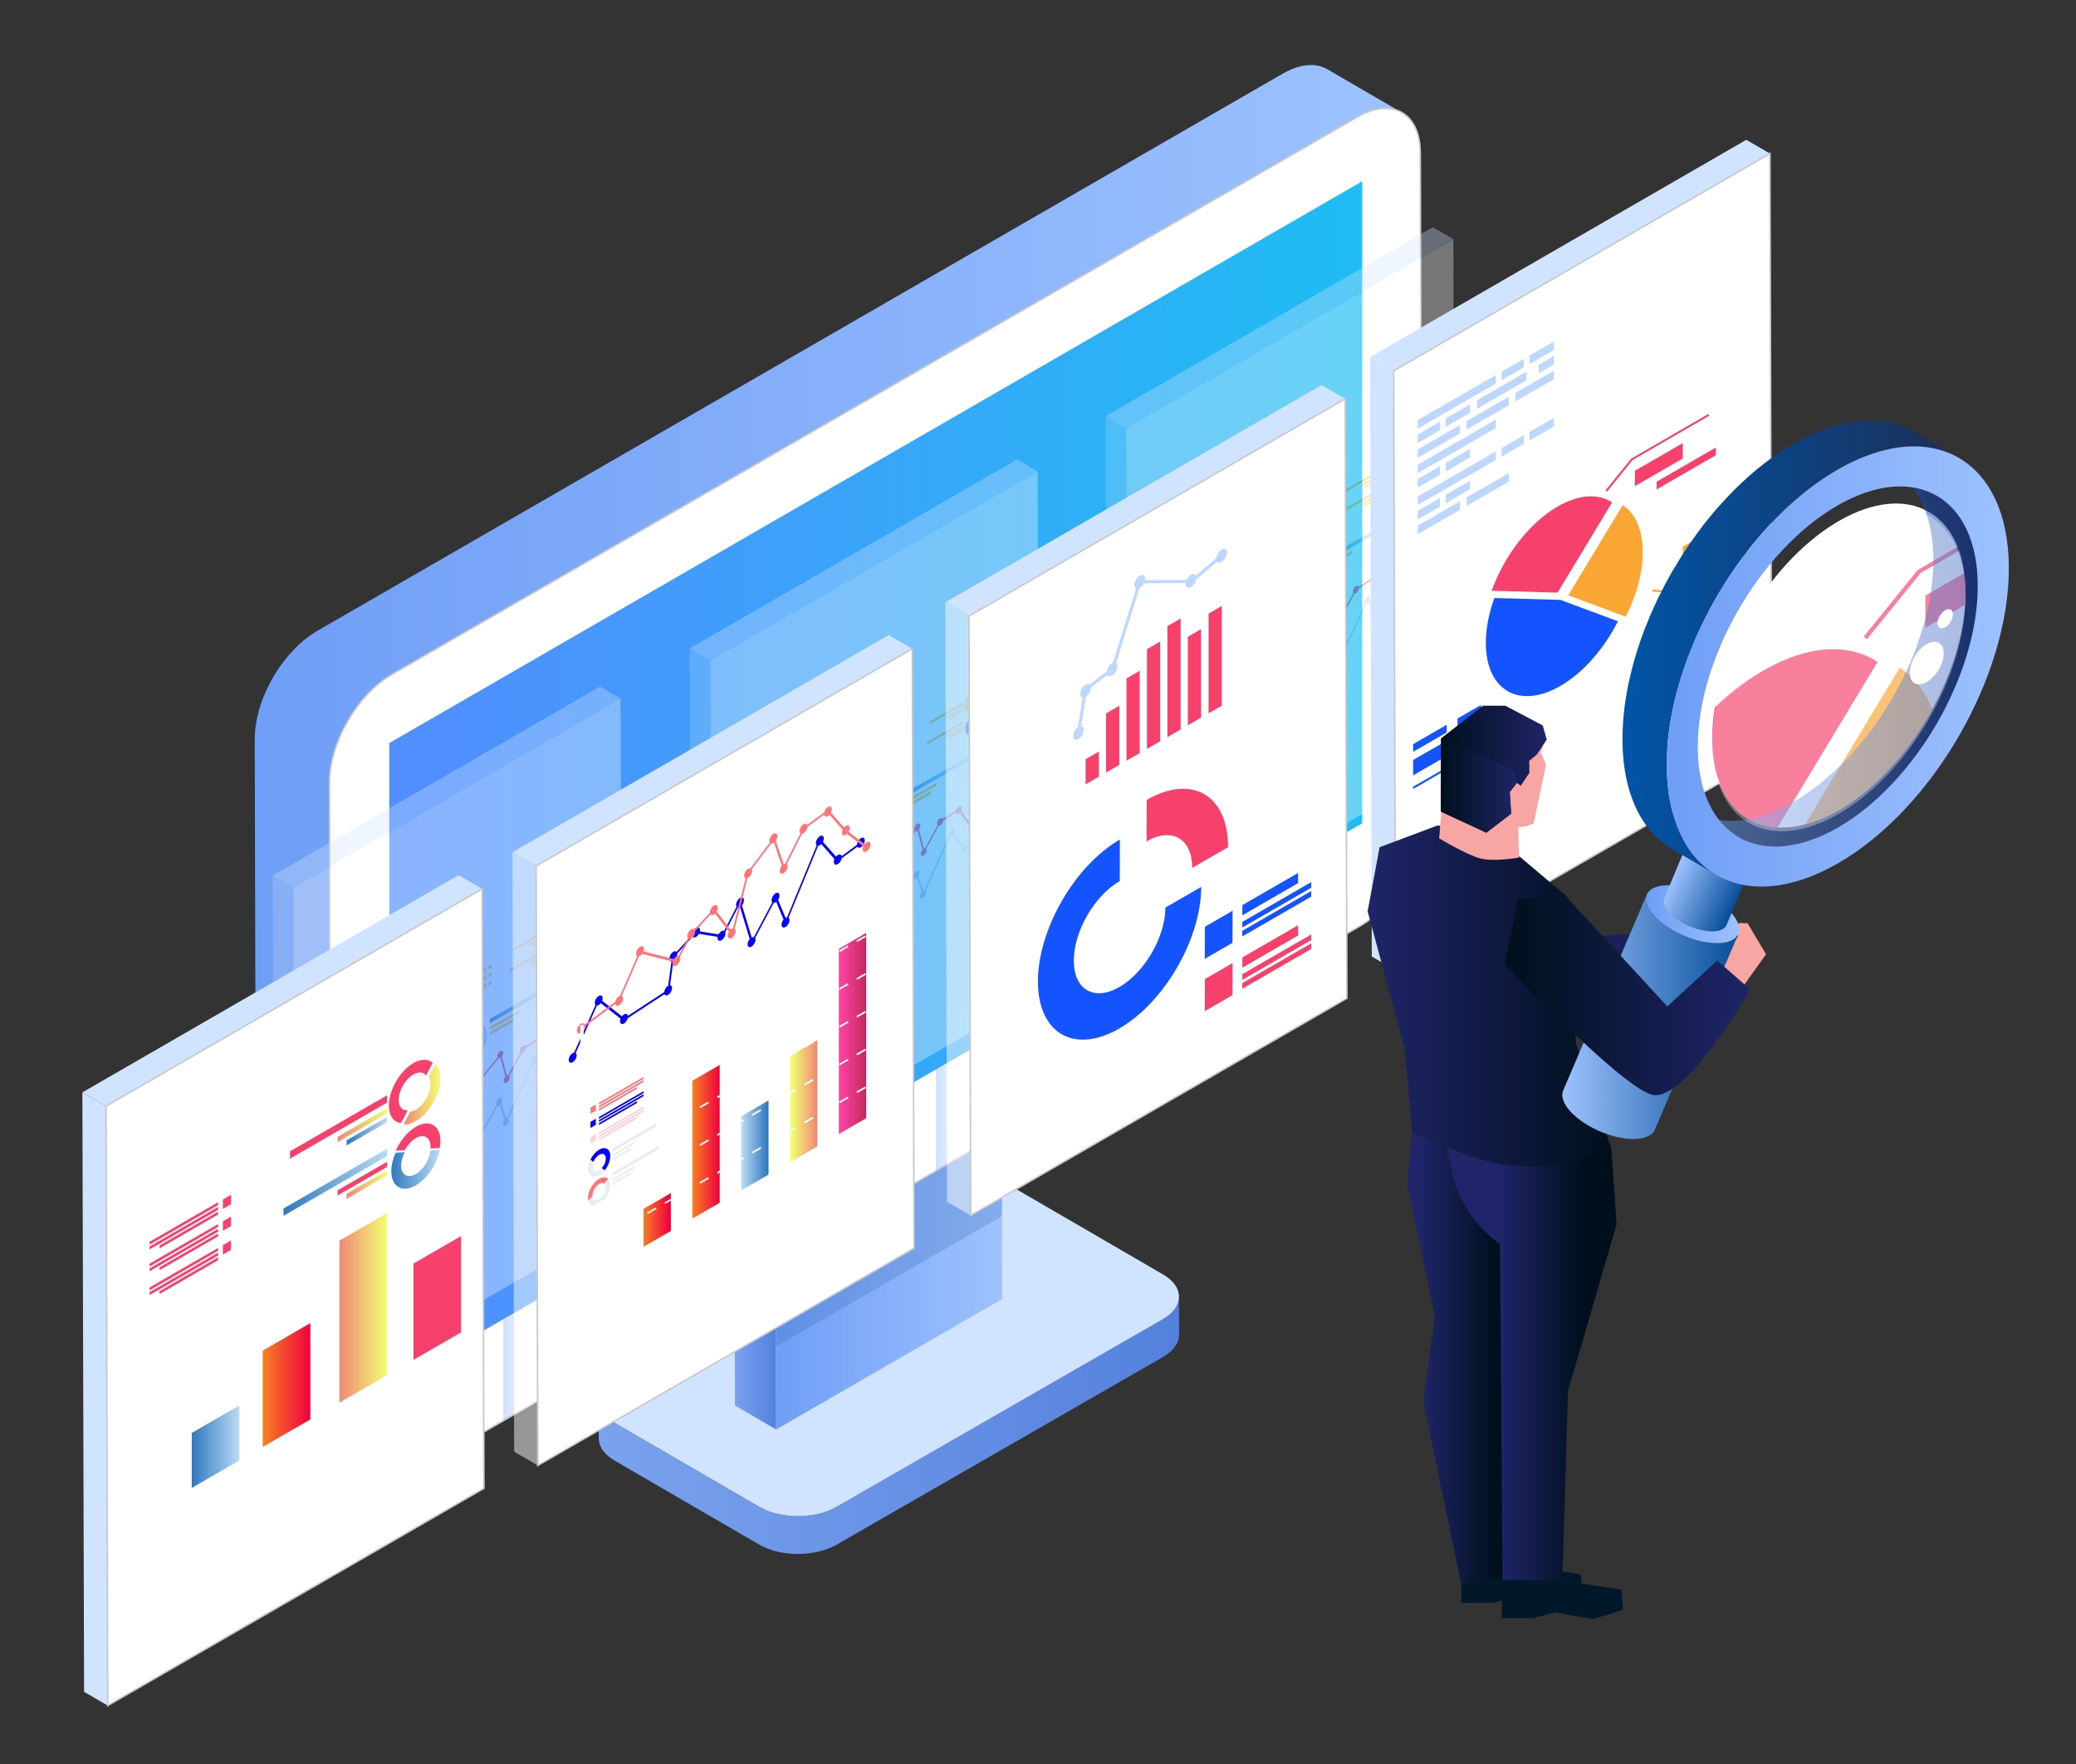 <?xml version="1.0" encoding="UTF-8"?> <svg xmlns="http://www.w3.org/2000/svg" xmlns:xlink="http://www.w3.org/1999/xlink" viewBox="0 0 665.79 565.71"><rect x="0" y="0" width="665.79" height="565.71" fill="#333333" stroke="none"/><defs><style>.cls-1,.cls-2,.cls-3,.cls-4,.cls-5,.cls-6{fill:none;}.cls-7{fill:url(#_______ƒΩ____3-4);}.cls-8{fill:url(#_______ƒΩ____3-3);}.cls-9{fill:url(#_______ƒΩ____3-2);}.cls-10{fill:url(#_______ƒΩ____3-9);}.cls-11{fill:url(#_______ƒΩ____3-8);}.cls-12{fill:url(#_______ƒΩ____3-7);}.cls-13{fill:url(#_______ƒΩ____3-6);}.cls-14{fill:url(#_______ƒΩ____3-5);}.cls-15{clip-path:url(#clippath);}.cls-2{stroke-width:1.08px;}.cls-2,.cls-3,.cls-4,.cls-16,.cls-5,.cls-6{stroke-miterlimit:10;}.cls-2,.cls-3,.cls-5{stroke:#fff;}.cls-17{fill:url(#_______ƒΩ____21-11);}.cls-18{fill:url(#_______ƒΩ____21-10);}.cls-19{fill:url(#_______ƒΩ____21-13);}.cls-20{fill:url(#_______ƒΩ____21-12);}.cls-21{fill:url(#_______ƒΩ____21-14);}.cls-22{fill:url(#_______ƒΩ____2);mix-blend-mode:multiply;opacity:.5;}.cls-23{fill:#f6416c;}.cls-24{fill:#f7a6a3;}.cls-25{fill:#faa634;}.cls-26{fill:#0600fe;}.cls-27{fill:#001829;}.cls-28{fill:#e9eef2;}.cls-29{fill:#fdcfd9;}.cls-30,.cls-16,.cls-31,.cls-32{fill:#fff;}.cls-33,.cls-34{fill:#fccdc3;}.cls-35{fill:#fdb812;}.cls-36{fill:#e4e4e4;}.cls-37{fill:#ff7479;}.cls-38{fill:#bdd7ff;}.cls-39{fill:#d1e4ff;}.cls-40{fill:#dbdbdb;}.cls-41{fill:#1354fe;}.cls-42{fill:url(#_______ƒΩ____32-4);}.cls-43{fill:url(#_______ƒΩ____32-3);}.cls-44{fill:url(#_______ƒΩ____32-2);}.cls-45{fill:url(#_______ƒΩ____32-5);}.cls-46{fill:url(#_______ƒΩ____3-11);}.cls-47{fill:url(#_______ƒΩ____3-10);}.cls-48{fill:url(#_______ƒΩ____11-5);}.cls-49{fill:url(#_______ƒΩ____11-2);}.cls-50{fill:url(#_______ƒΩ____11-6);}.cls-51{fill:url(#_______ƒΩ____45-2);}.cls-52{fill:url(#_______ƒΩ____21-5);}.cls-53{fill:url(#_______ƒΩ____21-2);}.cls-54{fill:url(#_______ƒΩ____21-3);}.cls-55{fill:url(#_______ƒΩ____21-8);}.cls-56{fill:url(#_______ƒΩ____21-4);}.cls-57{fill:url(#_______ƒΩ____21-9);}.cls-58{fill:url(#_______ƒΩ____21-6);}.cls-59{fill:url(#_______ƒΩ____21-7);}.cls-60{fill:url(#_______ƒΩ____28-4);}.cls-61{fill:url(#_______ƒΩ____28-2);}.cls-62{fill:url(#_______ƒΩ____28-3);}.cls-63{fill:url(#_______ƒΩ____27-3);}.cls-64{fill:url(#_______ƒΩ____27-4);}.cls-65{fill:url(#_______ƒΩ____27-5);}.cls-66{fill:url(#_______ƒΩ____27-2);}.cls-67{fill:url(#_______ƒΩ____27-6);}.cls-68{fill:url(#_______ƒΩ____10-4);}.cls-69{fill:url(#_______ƒΩ____10-5);}.cls-70{fill:url(#_______ƒΩ____10-3);}.cls-71{fill:url(#_______ƒΩ____10-2);}.cls-72{fill:url(#_______ƒΩ____57-2);}.cls-73{fill:url(#_______ƒΩ____11-3);}.cls-73,.cls-74,.cls-31,.cls-75{opacity:.33;}.cls-74{fill:url(#_______ƒΩ____11-4);}.cls-3,.cls-5{stroke-width:.54px;}.cls-4{stroke:#f57f84;stroke-width:.11px;}.cls-16{stroke:#c7c8ca;stroke-width:.5px;}.cls-5{stroke-dasharray:0 0 3.23 3.23;}.cls-76{fill:#2d5ba5;opacity:.22;}.cls-77{fill:url(#_______ƒΩ____11);}.cls-78{fill:url(#_______ƒΩ____10);}.cls-79{fill:url(#_______ƒΩ____47);}.cls-80{fill:url(#_______ƒΩ____48);}.cls-81{fill:url(#_______ƒΩ____45);}.cls-82{fill:url(#_______ƒΩ____44);}.cls-83{fill:url(#_______ƒΩ____29);}.cls-84{fill:url(#_______ƒΩ____21);}.cls-85{fill:url(#_______ƒΩ____28);}.cls-86{fill:url(#_______ƒΩ____27);}.cls-87{fill:url(#_______ƒΩ____57);}.cls-88{fill:url(#_______ƒΩ____32);}.cls-89{fill:url(#_______ƒΩ____3);}.cls-90{mix-blend-mode:soft-light;}.cls-6{stroke:#bdd7ff;}.cls-91{isolation:isolate;}.cls-34{opacity:.55;}.cls-32{opacity:.49;}</style><linearGradient id="_______ƒΩ____57" x1="191.99" y1="457.05" x2="378.16" y2="457.05" gradientTransform="matrix(1, 0, 0, 1, 0, 0)" gradientUnits="userSpaceOnUse"><stop offset="0" stop-color="#7aa2ee"></stop><stop offset="1" stop-color="#5481dd"></stop></linearGradient><linearGradient id="_______ƒΩ____57-2" x1="235.55" y1="424.04" x2="248.92" y2="424.04" xlink:href="#_______ƒΩ____57"></linearGradient><linearGradient id="_______ƒΩ____11" x1="248.75" y1="406.94" x2="321.41" y2="406.94" gradientTransform="matrix(1, 0, 0, 1, 0, 0)" gradientUnits="userSpaceOnUse"><stop offset="0" stop-color="#6f9ef6"></stop><stop offset="1" stop-color="#9ec2ff"></stop></linearGradient><linearGradient id="_______ƒΩ____11-2" x1="81.69" y1="249" x2="449.63" y2="249" xlink:href="#_______ƒΩ____11"></linearGradient><linearGradient id="_______ƒΩ____47" x1="-163.17" y1="-538.03" x2="197.15" y2="-538.03" gradientTransform="translate(266.15 880.89) rotate(-30) skewX(-30)" gradientUnits="userSpaceOnUse"><stop offset="0" stop-color="#528dff"></stop><stop offset="1" stop-color="#1fbdf3"></stop></linearGradient><linearGradient id="_______ƒΩ____3" x1="114.91" y1="352.16" x2="123.35" y2="352.16" gradientTransform="matrix(1, 0, 0, 1, 0, 0)" gradientUnits="userSpaceOnUse"><stop offset="0" stop-color="#f68121"></stop><stop offset="1" stop-color="#f1003f"></stop></linearGradient><linearGradient id="_______ƒΩ____3-2" x1="124.17" y1="343.01" x2="142.88" y2="343.01" xlink:href="#_______ƒΩ____3"></linearGradient><linearGradient id="_______ƒΩ____21" x1="157.05" y1="321.77" x2="177.01" y2="321.77" gradientTransform="matrix(1, 0, 0, 1, 0, 0)" gradientUnits="userSpaceOnUse"><stop offset="0" stop-color="#2f78bf"></stop><stop offset="1" stop-color="#b9dbf4"></stop></linearGradient><linearGradient id="_______ƒΩ____28" x1="146.77" y1="333.65" x2="155.4" y2="333.65" gradientTransform="matrix(1, 0, 0, 1, 0, 0)" gradientUnits="userSpaceOnUse"><stop offset=".05" stop-color="#c72a5e"></stop><stop offset="1" stop-color="#ff45a7"></stop></linearGradient><linearGradient id="_______ƒΩ____21-2" x1="146.89" y1="335.14" x2="156.22" y2="335.14" xlink:href="#_______ƒΩ____21"></linearGradient><linearGradient id="_______ƒΩ____21-3" x1="108.83" y1="364.49" x2="182.17" y2="364.49" xlink:href="#_______ƒΩ____21"></linearGradient><linearGradient id="_______ƒΩ____3-3" x1="111.12" y1="357.28" x2="183.43" y2="357.28" xlink:href="#_______ƒΩ____3"></linearGradient><linearGradient id="_______ƒΩ____3-4" x1="248.68" y1="279.3" x2="257.11" y2="279.3" xlink:href="#_______ƒΩ____3"></linearGradient><linearGradient id="_______ƒΩ____3-5" x1="257.93" y1="270.15" x2="276.64" y2="270.15" xlink:href="#_______ƒΩ____3"></linearGradient><linearGradient id="_______ƒΩ____21-4" x1="290.81" y1="248.92" x2="310.77" y2="248.92" xlink:href="#_______ƒΩ____21"></linearGradient><linearGradient id="_______ƒΩ____28-2" x1="280.53" y1="260.8" x2="289.16" y2="260.8" xlink:href="#_______ƒΩ____28"></linearGradient><linearGradient id="_______ƒΩ____21-5" x1="280.65" y1="262.29" x2="289.98" y2="262.29" xlink:href="#_______ƒΩ____21"></linearGradient><linearGradient id="_______ƒΩ____21-6" x1="242.59" y1="291.64" x2="315.93" y2="291.64" xlink:href="#_______ƒΩ____21"></linearGradient><linearGradient id="_______ƒΩ____3-6" x1="244.88" y1="284.43" x2="317.19" y2="284.43" xlink:href="#_______ƒΩ____3"></linearGradient><linearGradient id="_______ƒΩ____3-7" x1="382" y1="204.86" x2="390.43" y2="204.86" xlink:href="#_______ƒΩ____3"></linearGradient><linearGradient id="_______ƒΩ____3-8" x1="391.26" y1="195.71" x2="409.97" y2="195.71" xlink:href="#_______ƒΩ____3"></linearGradient><linearGradient id="_______ƒΩ____21-7" x1="424.13" y1="174.47" x2="444.09" y2="174.47" xlink:href="#_______ƒΩ____21"></linearGradient><linearGradient id="_______ƒΩ____28-3" x1="413.85" y1="186.35" x2="422.49" y2="186.35" xlink:href="#_______ƒΩ____28"></linearGradient><linearGradient id="_______ƒΩ____21-8" x1="413.97" y1="187.84" x2="423.3" y2="187.84" xlink:href="#_______ƒΩ____21"></linearGradient><linearGradient id="_______ƒΩ____21-9" x1="375.91" y1="217.19" x2="449.25" y2="217.19" xlink:href="#_______ƒΩ____21"></linearGradient><linearGradient id="_______ƒΩ____3-9" x1="378.2" y1="209.98" x2="450.52" y2="209.98" xlink:href="#_______ƒΩ____3"></linearGradient><linearGradient id="_______ƒΩ____44" x1="202.11" y1="310.74" x2="192.18" y2="310.74" gradientTransform="translate(39.73 131.42) rotate(-30) skewX(-30)" gradientUnits="userSpaceOnUse"><stop offset="0" stop-color="#f1003f"></stop><stop offset="1" stop-color="#f68121"></stop></linearGradient><linearGradient id="_______ƒΩ____10" x1="197.5" y1="304.9" x2="197.5" y2="301.82" gradientTransform="translate(39.73 131.42) rotate(-30) skewX(-30)" gradientUnits="userSpaceOnUse"><stop offset="0" stop-color="#fff"></stop><stop offset="1" stop-color="#fff"></stop></linearGradient><linearGradient id="_______ƒΩ____10-2" x1="233.67" y1="294.88" x2="233.67" y2="291.8" xlink:href="#_______ƒΩ____10"></linearGradient><linearGradient id="_______ƒΩ____10-3" x1="251.75" y1="285.96" x2="251.75" y2="282.87" xlink:href="#_______ƒΩ____10"></linearGradient><linearGradient id="_______ƒΩ____10-4" x1="269.83" y1="264.04" x2="269.83" y2="260.95" xlink:href="#_______ƒΩ____10"></linearGradient><linearGradient id="_______ƒΩ____10-5" x1="215.58" y1="277.05" x2="215.58" y2="273.96" xlink:href="#_______ƒΩ____10"></linearGradient><linearGradient id="_______ƒΩ____3-10" x1="210.52" y1="296.89" x2="220.65" y2="296.89" gradientTransform="translate(39.73 131.42) rotate(-30) skewX(-30)" xlink:href="#_______ƒΩ____3"></linearGradient><linearGradient id="_______ƒΩ____21-10" x1="238.46" y1="305.73" x2="228.83" y2="305.73" gradientTransform="translate(39.73 131.42) rotate(-30) skewX(-30)" xlink:href="#_______ƒΩ____21"></linearGradient><linearGradient id="_______ƒΩ____32" x1="256.63" y1="301.27" x2="247.21" y2="301.27" gradientTransform="translate(39.73 131.42) rotate(-30) skewX(-30)" gradientUnits="userSpaceOnUse"><stop offset="0" stop-color="#f18874"></stop><stop offset="1" stop-color="#f1ff74"></stop></linearGradient><linearGradient id="_______ƒΩ____28-4" x1="274.94" y1="290.31" x2="264.59" y2="290.31" gradientTransform="translate(39.73 131.42) rotate(-30) skewX(-30)" xlink:href="#_______ƒΩ____28"></linearGradient><linearGradient id="_______ƒΩ____32-2" x1="129.4" y1="350.9" x2="141.23" y2="350.9" gradientTransform="matrix(1, 0, 0, 1, 0, 0)" xlink:href="#_______ƒΩ____32"></linearGradient><linearGradient id="_______ƒΩ____32-3" x1="108.27" y1="360.81" x2="124.15" y2="360.81" gradientTransform="matrix(1, 0, 0, 1, 0, 0)" xlink:href="#_______ƒΩ____32"></linearGradient><linearGradient id="_______ƒΩ____21-11" x1="111.16" y1="362.73" x2="124.15" y2="362.73" xlink:href="#_______ƒΩ____21"></linearGradient><linearGradient id="_______ƒΩ____21-12" x1="90.93" y1="379.11" x2="124.15" y2="379.11" xlink:href="#_______ƒΩ____21"></linearGradient><linearGradient id="_______ƒΩ____32-4" x1="111.16" y1="379.87" x2="124.15" y2="379.87" gradientTransform="matrix(1, 0, 0, 1, 0, 0)" xlink:href="#_______ƒΩ____32"></linearGradient><linearGradient id="_______ƒΩ____21-13" x1="125.5" y1="374.96" x2="141.01" y2="374.96" xlink:href="#_______ƒΩ____21"></linearGradient><linearGradient id="_______ƒΩ____21-14" x1="61.5" y1="463.9" x2="76.77" y2="463.9" xlink:href="#_______ƒΩ____21"></linearGradient><linearGradient id="_______ƒΩ____3-11" x1="84.26" y1="444.13" x2="99.53" y2="444.13" xlink:href="#_______ƒΩ____3"></linearGradient><linearGradient id="_______ƒΩ____32-5" x1="108.86" y1="419.4" x2="124.13" y2="419.4" gradientTransform="matrix(1, 0, 0, 1, 0, 0)" xlink:href="#_______ƒΩ____32"></linearGradient><linearGradient id="_______ƒΩ____11-3" x1="300.19" y1="358.12" x2="303.69" y2="358.12" xlink:href="#_______ƒΩ____11"></linearGradient><linearGradient id="_______ƒΩ____11-4" x1="161.42" y1="438.39" x2="164.92" y2="438.39" xlink:href="#_______ƒΩ____11"></linearGradient><clipPath id="clippath"><ellipse class="cls-1" cx="589.73" cy="213.41" rx="57.1" ry="32.97" transform="translate(105.98 612.56) rotate(-59.42)"></ellipse></clipPath><linearGradient id="_______ƒΩ____48" x1="-2234.06" y1="-328.96" x2="-2141.58" y2="-328.96" gradientTransform="translate(-1711.93 494.51) rotate(-176.62) scale(1 -1)" gradientUnits="userSpaceOnUse"><stop offset="0" stop-color="#1f2568"></stop><stop offset="1" stop-color="#000f1c"></stop></linearGradient><linearGradient id="_______ƒΩ____27" x1="-3799.61" y1="435.71" x2="-3775.15" y2="435.71" gradientTransform="translate(-3319.53) rotate(-180) scale(1 -1)" gradientUnits="userSpaceOnUse"><stop offset="0" stop-color="#000f1c"></stop><stop offset="1" stop-color="#1f2568"></stop></linearGradient><linearGradient id="_______ƒΩ____27-2" x1="-3827.34" y1="437.32" x2="-3800.65" y2="437.32" xlink:href="#_______ƒΩ____27"></linearGradient><linearGradient id="_______ƒΩ____27-3" x1="-3836.31" y1="319.35" x2="-3758.14" y2="319.35" xlink:href="#_______ƒΩ____27"></linearGradient><linearGradient id="_______ƒΩ____27-4" x1="1713.6" y1="246.66" x2="1747.58" y2="246.66" gradientTransform="translate(-1251.52)" xlink:href="#_______ƒΩ____27"></linearGradient><linearGradient id="_______ƒΩ____27-5" x1="1713.6" y1="251.89" x2="1737.96" y2="251.89" gradientTransform="translate(-1251.52)" xlink:href="#_______ƒΩ____27"></linearGradient><linearGradient id="_______ƒΩ____45" x1="501.05" y1="326.05" x2="557.51" y2="326.05" gradientTransform="matrix(1, 0, 0, 1, 0, 0)" gradientUnits="userSpaceOnUse"><stop offset="0" stop-color="#9ec2ff"></stop><stop offset="1" stop-color="#064e99"></stop></linearGradient><linearGradient id="_______ƒΩ____11-5" x1="527.85" y1="293.15" x2="557.8" y2="293.15" xlink:href="#_______ƒΩ____11"></linearGradient><linearGradient id="_______ƒΩ____45-2" x1="537.01" y1="280.33" x2="556.68" y2="289.76" xlink:href="#_______ƒΩ____45"></linearGradient><linearGradient id="_______ƒΩ____2" x1="543.36" y1="211.1" x2="634.27" y2="211.1" gradientTransform="matrix(1, 0, 0, 1, 0, 0)" gradientUnits="userSpaceOnUse"><stop offset="0" stop-color="#6f9ef6"></stop><stop offset="1" stop-color="#0031aa"></stop></linearGradient><linearGradient id="_______ƒΩ____29" x1="520.29" y1="207.74" x2="628.24" y2="207.74" gradientTransform="matrix(1, 0, 0, 1, 0, 0)" gradientUnits="userSpaceOnUse"><stop offset="0" stop-color="#0155a8"></stop><stop offset="1" stop-color="#1c2e56"></stop></linearGradient><linearGradient id="_______ƒΩ____11-6" x1="534.51" y1="213.72" x2="644.25" y2="213.72" xlink:href="#_______ƒΩ____11"></linearGradient><linearGradient id="_______ƒΩ____27-6" x1="482.57" y1="319.09" x2="561.35" y2="319.09" gradientTransform="matrix(1, 0, 0, 1, 0, 0)" xlink:href="#_______ƒΩ____27"></linearGradient></defs><g class="cls-91"><g id="_____3"><g><path class="cls-87" d="M378.11,415.81c0,2.61-1.71,5.22-5.16,7.21l-104.7,60.19c-.74,.43-1.54,.8-2.37,1.14-.08,.03-.16,.07-.25,.1-.61,.24-1.24,.45-1.88,.63-.2,.06-.4,.11-.6,.16-.36,.1-.72,.19-1.09,.27-.24,.05-.48,.1-.72,.15-.31,.06-.62,.11-.93,.16-.26,.04-.52,.08-.78,.11-.29,.04-.58,.07-.88,.1-.27,.03-.53,.05-.8,.07-.3,.02-.59,.04-.89,.05-.27,.01-.53,.02-.8,.02-.32,0-.64,0-.96,0-.25,0-.5-.01-.76-.02-.4-.02-.79-.05-1.18-.08-.21-.02-.41-.03-.62-.05-.67-.07-1.33-.16-1.99-.28-.22-.04-.44-.09-.66-.13-.32-.07-.65-.13-.97-.21-.23-.06-.46-.12-.69-.19-.3-.08-.61-.16-.9-.26-.17-.05-.33-.11-.5-.17-.47-.16-.93-.33-1.38-.52-.17-.07-.33-.14-.5-.21-.57-.26-1.13-.53-1.65-.83l-46.45-26.99c-.24-.14-.45-.28-.67-.43-.21-.14-.43-.28-.63-.42-.17-.13-.33-.26-.49-.39-.18-.15-.37-.29-.54-.44-.1-.09-.19-.19-.29-.28-.27-.26-.52-.53-.74-.8-.1-.12-.19-.23-.28-.35-.15-.2-.28-.4-.41-.61-.08-.13-.16-.26-.23-.39-.1-.18-.18-.36-.25-.54-.06-.14-.13-.28-.18-.43-.06-.17-.1-.35-.15-.52-.04-.15-.08-.3-.11-.45-.03-.18-.05-.37-.06-.55-.02-.17-.04-.34-.04-.51l.06,12.13c0,.05,0,.1,0,.15,0,.12,.03,.24,.04,.36,.02,.18,.03,.37,.06,.55,0,.03,0,.06,.01,.09,.02,.12,.07,.24,.1,.35,.05,.17,.09,.35,.15,.52,.01,.04,.02,.07,.03,.11,.04,.11,.1,.21,.15,.32,.08,.18,.16,.36,.25,.54,.02,.04,.04,.09,.06,.13,.05,.09,.12,.17,.17,.26,.13,.21,.26,.41,.41,.61,.04,.06,.07,.12,.12,.18,.05,.06,.11,.12,.16,.17,.22,.27,.47,.54,.74,.8,.07,.06,.11,.13,.18,.19,.03,.03,.07,.06,.11,.09,.17,.15,.35,.3,.54,.44,.16,.13,.32,.26,.49,.39,.2,.14,.41,.28,.63,.42,.15,.1,.29,.2,.45,.3,.07,.04,.14,.08,.21,.13l46.45,26.99c.52,.3,1.08,.58,1.65,.83,.16,.07,.33,.14,.5,.21,.45,.19,.91,.36,1.38,.52,.11,.04,.2,.08,.31,.12,.06,.02,.13,.03,.19,.06,.3,.09,.6,.17,.9,.26,.23,.06,.45,.13,.69,.18,.32,.08,.64,.14,.97,.21,.19,.04,.37,.09,.56,.12,.03,0,.07,0,.1,.01,.65,.12,1.32,.21,1.99,.28,.05,0,.1,.02,.14,.02,.16,.02,.32,.02,.47,.03,.39,.03,.79,.06,1.18,.08,.09,0,.19,.02,.28,.02,.16,0,.32,0,.48,0,.32,0,.64,0,.96,0,.12,0,.24,0,.36,0,.15,0,.3-.02,.44-.02,.3-.01,.59-.03,.89-.05,.13,0,.26-.01,.39-.02,.14-.01,.28-.03,.41-.05,.29-.03,.59-.06,.88-.1,.14-.02,.27-.03,.41-.05,.12-.02,.25-.05,.37-.06,.31-.05,.62-.1,.93-.16,.14-.03,.29-.05,.43-.08,.1-.02,.19-.05,.29-.07,.37-.08,.73-.17,1.09-.27,.15-.04,.3-.07,.45-.11,.05-.01,.1-.04,.15-.05,.64-.19,1.27-.4,1.88-.63,.03-.01,.06-.02,.1-.03,.05-.02,.1-.05,.15-.07,.83-.34,1.63-.71,2.37-1.14l104.7-60.19c3.45-1.99,5.17-4.6,5.16-7.21l-.06-12.13Z"></path><path class="cls-39" d="M197.16,441.9c-6.85,3.96-6.9,10.36-.09,14.32l46.45,26.99c6.81,3.96,17.88,3.96,24.73,0l104.7-60.19c6.85-3.96,6.89-10.37,.08-14.33l-46.45-26.99c-6.81-3.96-17.87-3.95-24.72,0l-104.7,60.19Z"></path><polygon class="cls-72" points="248.92 458.39 235.72 450.72 235.55 389.68 248.75 397.35 248.92 458.39"></polygon><polygon class="cls-40" points="248.75 397.35 235.55 389.68 308.05 347.83 321.24 355.49 248.75 397.35"></polygon><polygon class="cls-77" points="321.41 416.54 248.92 458.39 248.84 431.82 248.75 397.35 321.24 355.49 321.34 389.96 321.41 416.54"></polygon><polygon class="cls-76" points="321.34 389.96 248.84 431.82 248.75 397.35 321.24 355.49 321.34 389.96"></polygon><g><path class="cls-49" d="M437.64,36.33c.58-.26,1.17-.5,1.73-.69,.04-.01,.07-.02,.1-.03,.5-.17,.99-.29,1.47-.41,.28-.07,.55-.12,.82-.18,.36-.07,.71-.12,1.06-.16,.2-.02,.41-.05,.6-.06,.44-.03,.87-.04,1.29-.03,.1,0,.2,0,.29,0,.51,.03,1,.09,1.49,.19,.12,.02,.24,.05,.36,.08,.38,.09,.75,.19,1.1,.32,.11,.04,.23,.08,.34,.12,.46,.18,.9,.38,1.32,.63l-23.99-13.94s-.07-.04-.11-.06c-.33-.18-.66-.35-1.01-.49-.06-.03-.13-.04-.2-.07-.11-.04-.23-.08-.34-.12-.17-.06-.34-.13-.52-.18-.19-.05-.39-.09-.58-.13-.12-.03-.23-.06-.35-.08-.07-.01-.13-.03-.19-.04-.4-.07-.8-.12-1.21-.14-.03,0-.05,0-.08,0-.1,0-.19,0-.29,0-.32-.01-.63-.02-.96,0-.11,0-.22,.03-.33,.03-.2,.01-.4,.04-.6,.06-.19,.02-.37,.03-.56,.06-.16,.03-.34,.08-.5,.11-.27,.05-.55,.11-.82,.18-.15,.04-.29,.05-.44,.1-.34,.09-.68,.2-1.02,.32-.04,.01-.07,.02-.1,.03-.41,.14-.82,.29-1.24,.47-.16,.07-.33,.15-.5,.23-.16,.07-.32,.14-.47,.22-.61,.29-1.22,.6-1.84,.96L101.73,202.31c-.65,.37-1.29,.78-1.92,1.22-.2,.14-.4,.29-.61,.44-.43,.31-.85,.62-1.26,.95-.23,.18-.46,.38-.69,.57-.38,.32-.76,.65-1.14,.99-.23,.21-.46,.42-.68,.63-.14,.13-.29,.26-.42,.4-.15,.14-.28,.31-.43,.46-.46,.46-.9,.94-1.34,1.43-.14,.16-.29,.3-.43,.46-.12,.13-.22,.28-.34,.41-.27,.31-.52,.63-.78,.95-.17,.21-.35,.41-.51,.62-.13,.17-.26,.36-.39,.53-.19,.25-.37,.5-.56,.76-.13,.18-.26,.35-.39,.52-.21,.3-.41,.61-.61,.91-.13,.19-.26,.39-.39,.58-.05,.08-.11,.16-.16,.25-.36,.56-.7,1.13-1.04,1.7-.02,.04-.04,.08-.06,.11-.07,.11-.13,.23-.19,.34-.23,.41-.47,.82-.69,1.24-.1,.19-.19,.39-.29,.58-.1,.2-.2,.4-.31,.6-.09,.18-.18,.35-.27,.53-.23,.47-.44,.94-.65,1.41-.04,.09-.08,.17-.12,.26-.01,.02-.02,.05-.03,.07-.26,.6-.51,1.2-.74,1.8-.04,.11-.08,.22-.12,.33-.08,.22-.16,.44-.24,.66-.11,.3-.22,.6-.32,.9-.08,.23-.14,.47-.21,.7-.09,.28-.17,.55-.25,.83-.05,.17-.11,.34-.16,.51-.08,.31-.15,.61-.22,.92-.09,.34-.18,.69-.25,1.03-.03,.12-.06,.24-.09,.36-.05,.25-.08,.49-.13,.74-.1,.54-.2,1.07-.27,1.6-.02,.15-.06,.3-.08,.45-.04,.34-.07,.67-.1,1-.02,.24-.05,.47-.07,.71-.06,.75-.09,1.49-.09,2.22l.55,213.35c.02,6.33,2.25,10.79,5.86,12.88l23.99,13.94c-3.61-2.1-5.84-6.55-5.86-12.88l-.55-213.35c0-.73,.03-1.47,.09-2.22,.02-.24,.05-.47,.07-.71,.05-.48,.11-.96,.17-1.44,.08-.53,.17-1.06,.27-1.6,.07-.37,.13-.73,.22-1.1,.08-.34,.17-.68,.25-1.03,.12-.48,.24-.96,.38-1.43,.08-.28,.17-.55,.25-.83,.17-.54,.35-1.08,.54-1.61,.08-.22,.15-.44,.24-.66,.28-.74,.57-1.48,.89-2.21,.04-.09,.08-.17,.12-.26,.29-.65,.59-1.3,.91-1.94,.1-.2,.2-.4,.31-.6,.31-.61,.64-1.21,.98-1.81,.06-.11,.13-.23,.19-.34,.4-.7,.83-1.38,1.27-2.06,.13-.2,.26-.39,.39-.58,.32-.49,.66-.96,1-1.44,.18-.25,.37-.51,.56-.75,.3-.39,.6-.78,.91-1.16,.26-.32,.52-.64,.78-.95,.25-.29,.51-.58,.76-.87,.44-.49,.88-.96,1.34-1.43,.28-.29,.57-.58,.86-.85,.22-.21,.45-.43,.68-.63,.37-.34,.75-.67,1.14-.99,.23-.19,.46-.38,.69-.57,.42-.33,.84-.65,1.27-.95,.2-.15,.4-.3,.61-.44,.63-.43,1.27-.84,1.92-1.22L435.32,37.51c.62-.36,1.23-.67,1.84-.96,.16-.08,.32-.15,.48-.22Z"></path><path class="cls-16" d="M435.32,37.51c11.1-6.41,20.13-1.27,20.17,11.48l.55,213.35c.04,12.75-8.93,28.29-20.04,34.7L126.4,475.79c-11.1,6.41-20.13,1.27-20.17-11.48l-.55-213.35c-.04-12.75,8.93-28.29,20.04-34.7L435.32,37.51Z"></path><polygon class="cls-79" points="436.88 264 124.84 444.16 124.84 238.28 436.88 58.12 436.88 264"></polygon></g><g class="cls-75"><polygon class="cls-32" points="94.53 451.82 87.94 447.99 87.46 280.76 94.05 284.6 94.53 451.82"></polygon><polygon class="cls-39" points="94.05 284.6 87.46 280.76 192.43 220.16 199.02 223.99 94.05 284.6"></polygon><polygon class="cls-30" points="199.02 223.99 199.49 391.22 94.53 451.82 94.05 284.6 199.02 223.99"></polygon><g><g><g><g><path class="cls-35" d="M118.61,356.8c-1.56,.89-2.82,.15-2.82-1.66,0-.61,.15-1.26,.4-1.88l-1.28-.97c-.63,1.29-1.01,2.67-1.01,3.94-.01,3.02,2.09,4.26,4.7,2.77,.87-.5,1.68-1.23,2.38-2.1l-1.28-.97c-.34,.36-.71,.66-1.1,.88Z"></path><path class="cls-89" d="M123.35,350.83c.01-3.02-2.09-4.26-4.7-2.77-1.51,.86-2.86,2.46-3.74,4.23l1.28,.97c.5-1.25,1.41-2.42,2.45-3.01,1.56-.89,2.82-.15,2.82,1.66,0,1.36-.73,2.94-1.75,4.01l1.28,.97c1.41-1.75,2.36-4.05,2.37-6.07Z"></path><polygon class="cls-9" points="142.88 338.37 124.17 349.06 124.18 347.64 142.88 336.95 142.88 338.37"></polygon><polygon class="cls-35" points="133.7 345.71 124.16 351.16 124.17 350.16 133.7 344.71 133.7 345.71"></polygon><polygon class="cls-35" points="131.96 348.37 124.15 352.82 124.16 351.82 131.96 347.37 131.96 348.37"></polygon></g><g><polygon class="cls-84" points="177 316.78 157.05 328.18 157.05 326.76 177.01 315.36 177 316.78"></polygon><polygon class="cls-35" points="166.57 324.83 157.04 330.28 157.04 329.28 166.58 323.83 166.57 324.83"></polygon><polygon class="cls-35" points="164.83 327.49 157.03 331.94 157.03 330.94 164.83 326.49 164.83 327.49"></polygon><path class="cls-85" d="M148.66,336.36c0-1.81,1.28-4,2.84-4.89,.84-.48,1.6-.49,2.11-.11l1.79-1.93c-.85-.95-2.27-1.08-3.89-.15-2.61,1.49-4.74,5.15-4.75,8.17,0,.44,.04,.84,.12,1.2l1.79-1.94c-.01-.11-.02-.23-.02-.35Z"></path><path class="cls-53" d="M153.62,331.36c.44,.33,.71,.93,.7,1.77,0,1.81-1.28,4-2.84,4.89-1.46,.83-2.65,.24-2.8-1.31l-1.79,1.94c.49,2.12,2.35,2.84,4.58,1.57,2.61-1.49,4.74-5.15,4.75-8.17,0-1.15-.3-2.04-.81-2.62l-1.79,1.93Z"></path></g></g><g><path class="cls-54" d="M181.26,340.04c-.52,.26-.98,.98-1.03,1.61l-3.79,2.52c-.09-.42-.44-.59-.89-.37-.17,.08-.33,.21-.47,.37l-2.9-4.05c.14-.26,.24-.56,.25-.83,.03-.64-.37-.94-.91-.67-.54,.27-1,1.01-1.03,1.64-.01,.26,.05,.46,.15,.59l-8.02,17.6c-.11,0-.22,.04-.35,.1h0l-1.54-4.73c.22-.32,.37-.7,.39-1.06,.03-.64-.37-.94-.91-.67-.54,.27-1,1.01-1.03,1.64-.01,.24,.04,.43,.13,.57l-4.83,8.38c-.15-.06-.33-.04-.53,.05l-1.88-8.35c.3-.35,.52-.82,.54-1.25,.03-.64-.37-.94-.91-.67-.54,.27-1,1.01-1.03,1.64-.01,.2,.02,.37,.09,.5l-3.27,5.83c-.16-.09-.38-.09-.63,.03-.29,.14-.55,.42-.74,.74l-4.41-1.19c.02-.1,.04-.2,.05-.3,.03-.64-.37-.94-.91-.67-.54,.27-1,1.01-1.03,1.64,0,.02,0,.04,0,.07l-3.9,3.93c-.16-.21-.44-.26-.77-.09-.54,.27-1,1.01-1.03,1.64-.02,.43,.16,.71,.44,.76l-1.1,6.1h-.01c-.5,.26-.94,.92-1.02,1.53l-8.95,5.2c-.06-.49-.43-.69-.9-.45-.19,.09-.36,.24-.52,.43l-4.5-4.37c.09-.21,.15-.42,.16-.63,.03-.64-.37-.94-.91-.67-.54,.27-1,1.01-1.03,1.64-.01,.25,.04,.45,.15,.58l-5.73,11.58c-.1,0-.22,.04-.34,.1-.54,.27-1,1.01-1.03,1.64-.03,.64,.37,.94,.91,.67,.54-.27,1-1.01,1.03-1.64,.02-.29-.06-.51-.19-.63l5.7-11.52c.12,0,.26-.02,.41-.1,.19-.09,.36-.25,.52-.43l4.5,4.37c-.09,.21-.15,.43-.16,.63-.03,.64,.37,.94,.91,.67,.43-.22,.82-.74,.97-1.27l9.05-5.25c.12,.34,.45,.46,.86,.26,.54-.27,1-1.01,1.03-1.64,.02-.43-.15-.71-.44-.76l1.1-6.11h0c.54-.27,1-1.01,1.03-1.65,0-.04,0-.08,0-.12l3.88-3.9c.15,.24,.44,.3,.79,.13,.28-.14,.54-.41,.73-.72l4.42,1.19c-.02,.09-.04,.19-.04,.28-.03,.64,.37,.94,.91,.67,.54-.27,1-1.01,1.03-1.64,0-.13,0-.24-.03-.34l3.34-5.94c.14,.04,.31,.01,.5-.08h.02l1.87,8.32c-.32,.35-.56,.84-.58,1.29-.03,.64,.37,.94,.91,.67,.54-.27,1-1.01,1.03-1.64,0-.17-.01-.32-.06-.44l4.89-8.48c.13,.01,.27-.01,.43-.09,.07-.03,.13-.07,.19-.12l1.51,4.64c-.31,.35-.53,.83-.55,1.26-.03,.64,.37,.94,.91,.67,.54-.27,1-1.01,1.03-1.64,.02-.28-.06-.5-.19-.63l8.01-17.56c.12,0,.25-.03,.4-.1,.13-.07,.26-.16,.38-.28l2.93,4.08c-.11,.23-.17,.47-.19,.7-.03,.64,.37,.94,.91,.67,.46-.23,.87-.81,.99-1.37l3.88-2.58c.14,.29,.45,.39,.83,.2,.54-.27,1-1.01,1.03-1.64,.03-.64-.37-.94-.91-.67Z"></path><path class="cls-8" d="M182.52,341.24c-.17,.09-.34,.22-.48,.39l-3.6-3.43c.18-.29,.3-.63,.32-.94,.03-.64-.37-.94-.91-.67-.17,.08-.33,.21-.47,.37l-2.9-4.05c.14-.27,.24-.56,.25-.83,.03-.64-.37-.94-.91-.67-.44,.22-.83,.76-.97,1.29l-4.21,2.76c-.13-.33-.45-.44-.85-.24-.54,.27-1,1.01-1.03,1.64-.01,.28,.05,.49,.18,.62l-4.01,7.31c-.12,0-.25,.02-.39,.09l-1.58-6.09c.25-.33,.43-.75,.45-1.13,.03-.64-.37-.94-.91-.67-.54,.27-1,1.01-1.03,1.64-.01,.19,.02,.36,.08,.48l-4.97,6.08c-.15-.06-.34-.04-.56,.07-.54,.27-1,1.01-1.03,1.64-.02,.37,.11,.62,.32,.72l-3.71,12.44c-.09,.01-.19,.04-.3,.09-.09,.04-.17,.1-.25,.16l-3.06-4.9c.17-.29,.28-.61,.3-.91,.03-.64-.37-.94-.91-.67-.54,.27-1,1.01-1.03,1.64,0,.02,0,.05,0,.07l-3.9,3.93c-.16-.21-.44-.26-.77-.09-.54,.27-1,1.01-1.03,1.64-.01,.23,.03,.42,.13,.55l-2.48,4.24c-.15-.05-.33-.03-.53,.08-.24,.12-.47,.34-.64,.59l-7.06-2.61c.08-.2,.13-.4,.14-.59,.03-.64-.37-.94-.91-.67-.54,.27-1,1.01-1.03,1.64-.02,.32,.08,.55,.24,.67l-4.62,9.66c-.08,.02-.16,.04-.24,.08-.45,.23-.84,.78-.98,1.32l-7.62,5.08c-.12-.35-.45-.47-.86-.26-.54,.27-1,1.01-1.03,1.64-.03,.64,.37,.94,.91,.67,.5-.25,.93-.91,1.02-1.51l7.55-5.03c.08,.45,.44,.63,.89,.41,.54-.27,1-1.01,1.03-1.64,.02-.33-.08-.57-.26-.69l4.61-9.63c.09-.01,.18-.04,.27-.09,.2-.1,.38-.26,.54-.46l7.11,2.62c-.05,.15-.08,.3-.09,.44-.03,.64,.37,.94,.91,.67,.54-.27,1-1.01,1.03-1.64,.01-.19-.02-.35-.08-.47l2.52-4.31c.13,.02,.28-.01,.45-.09,.54-.27,1-1.01,1.03-1.64,0-.04,0-.08,0-.12l3.88-3.9c.15,.24,.44,.3,.79,.13,.11-.05,.21-.13,.31-.22l3.05,4.88c-.2,.3-.33,.66-.35,.99-.03,.64,.37,.94,.91,.67,.54-.27,1-1.01,1.03-1.64,.02-.3-.06-.52-.21-.65l3.74-12.54c.05-.02,.1-.04,.16-.06,.54-.27,1-1.01,1.03-1.64,0-.18-.02-.32-.07-.44l4.99-6.1c.15,.04,.32,.02,.52-.08,.04-.02,.08-.05,.12-.07l1.57,6.02c-.31,.35-.54,.83-.56,1.27-.03,.64,.37,.94,.91,.67,.54-.27,1-1.01,1.03-1.64,.01-.26-.04-.46-.15-.59l4.03-7.34c.11,0,.23-.03,.36-.1,.51-.26,.95-.93,1.02-1.54l4.12-2.7c.07,.47,.43,.66,.9,.43,.13-.07,.26-.16,.38-.27l2.93,4.08c-.11,.23-.17,.47-.19,.7-.03,.64,.37,.94,.91,.67,.1-.05,.19-.11,.28-.19l3.66,3.49c-.1,.22-.17,.46-.18,.68-.03,.64,.37,.94,.91,.67,.54-.27,1-1.01,1.03-1.64,.03-.64-.37-.94-.91-.67Z"></path></g></g><g><g><g><polygon class="cls-35" points="157.58 309.24 156.66 309.77 156.66 310.84 157.58 310.31 157.58 309.24"></polygon><polygon class="cls-35" points="148.34 314.9 156.12 310.41 156.12 310.09 148.34 314.58 148.34 314.9"></polygon><polygon class="cls-35" points="148.34 315.44 156.12 310.95 156.12 310.62 148.34 315.11 148.34 315.44"></polygon><polygon class="cls-35" points="149.47 315.32 156.12 311.48 156.12 311.16 149.47 314.99 149.47 315.32"></polygon></g><g><polygon class="cls-35" points="157.58 311.72 156.66 312.25 156.66 313.32 157.58 312.79 157.58 311.72"></polygon><polygon class="cls-35" points="148.34 317.38 156.12 312.89 156.12 312.56 148.34 317.05 148.34 317.38"></polygon><polygon class="cls-35" points="148.34 317.91 156.12 313.43 156.12 313.1 148.34 317.59 148.34 317.91"></polygon><polygon class="cls-35" points="149.47 317.8 156.12 313.96 156.12 313.63 149.47 317.47 149.47 317.8"></polygon></g><g><polygon class="cls-35" points="157.58 314.42 156.66 314.96 156.66 316.03 157.58 315.49 157.58 314.42"></polygon><polygon class="cls-35" points="148.34 320.09 156.12 315.6 156.12 315.27 148.34 319.76 148.34 320.09"></polygon><polygon class="cls-35" points="148.34 320.62 156.12 316.13 156.12 315.8 148.34 320.29 148.34 320.62"></polygon><polygon class="cls-35" points="149.47 320.5 156.12 316.66 156.12 316.34 149.47 320.18 149.47 320.5"></polygon></g></g><g><path class="cls-37" d="M178.55,299.59c.92-.53,1.67-1.82,1.67-2.89,0-.36-.08-.64-.23-.84l.76-1.44c.37,.33,.59,.89,.59,1.64,0,1.77-1.25,3.93-2.78,4.82-.51,.29-.99,.41-1.4,.37l.76-1.44c.2-.02,.42-.09,.64-.22Z"></path><path class="cls-35" d="M175.49,299.12c0-1.77,1.25-3.93,2.78-4.82,.89-.51,1.68-.49,2.19-.03l-.76,1.44c-.29-.4-.82-.47-1.44-.12-.92,.53-1.67,1.82-1.67,2.89,0,.8,.42,1.24,1.02,1.18l-.76,1.44c-.83-.08-1.38-.79-1.38-1.98Z"></path><polygon class="cls-35" points="164.27 305.14 175.29 298.78 175.29 297.95 164.27 304.31 164.27 305.14"></polygon><polygon class="cls-35" points="169.67 303.26 175.29 300.02 175.29 299.43 169.67 302.67 169.67 303.26"></polygon><polygon class="cls-35" points="170.69 303.65 175.29 301 175.29 300.41 170.69 303.06 170.69 303.65"></polygon><polygon class="cls-35" points="163.54 311.63 175.29 304.84 175.29 304.01 163.54 310.8 163.54 311.63"></polygon><polygon class="cls-35" points="169.67 309.32 175.29 306.08 175.29 305.49 169.67 308.74 169.67 309.32"></polygon><polygon class="cls-35" points="170.69 309.71 175.29 307.06 175.29 306.47 170.69 309.12 170.69 309.71"></polygon><path class="cls-35" d="M180.22,303.78c0-1.06-.75-1.49-1.67-.96-.5,.29-.94,.79-1.25,1.37l-1.05,.07c.5-1.13,1.34-2.17,2.3-2.72,1.54-.89,2.78-.17,2.78,1.61,0,.26-.03,.53-.08,.8l-1.05,.07c0-.07,0-.15,0-.22Z"></path><path class="cls-26" d="M177.3,304.4c-.26,.49-.42,1.03-.42,1.52,0,1.06,.75,1.49,1.67,.96,.86-.5,1.56-1.65,1.66-2.67l1.05-.07c-.29,1.58-1.39,3.27-2.71,4.02-1.54,.89-2.78,.17-2.78-1.61,0-.67,.18-1.4,.49-2.1l1.05-.07Z"></path></g></g></g></g><g class="cls-75"><polygon class="cls-32" points="228.29 378.97 221.7 375.14 221.22 207.91 227.82 211.74 228.29 378.97"></polygon><polygon class="cls-39" points="227.82 211.74 221.22 207.91 326.19 147.31 332.78 151.14 227.82 211.74"></polygon><polygon class="cls-30" points="332.78 151.14 333.25 318.37 228.29 378.97 227.82 211.74 332.78 151.14"></polygon><g><g><g><g><path class="cls-35" d="M252.37,283.95c-1.56,.89-2.82,.15-2.82-1.66,0-.61,.15-1.26,.4-1.88l-1.28-.97c-.63,1.29-1.01,2.67-1.01,3.94-.01,3.02,2.09,4.26,4.7,2.77,.87-.5,1.68-1.23,2.38-2.1l-1.28-.97c-.34,.36-.71,.66-1.1,.88Z"></path><path class="cls-7" d="M257.11,277.97c.01-3.02-2.09-4.26-4.7-2.77-1.51,.86-2.86,2.46-3.74,4.23l1.28,.97c.5-1.25,1.41-2.42,2.45-3.01,1.56-.89,2.82-.15,2.82,1.66,0,1.36-.73,2.94-1.75,4.01l1.28,.97c1.41-1.75,2.36-4.05,2.37-6.07Z"></path><polygon class="cls-14" points="276.64 265.52 257.93 276.2 257.94 274.79 276.64 264.1 276.64 265.52"></polygon><polygon class="cls-35" points="267.46 272.86 257.92 278.31 257.93 277.31 267.46 271.86 267.46 272.86"></polygon><polygon class="cls-35" points="265.72 275.51 257.92 279.97 257.92 278.97 265.72 274.51 265.72 275.51"></polygon></g><g><polygon class="cls-56" points="310.76 243.92 290.81 255.32 290.81 253.91 310.77 242.51 310.76 243.92"></polygon><polygon class="cls-35" points="300.33 251.98 290.8 257.43 290.8 256.43 300.34 250.98 300.33 251.98"></polygon><polygon class="cls-35" points="298.59 254.63 290.79 259.09 290.79 258.09 298.6 253.63 298.59 254.63"></polygon><path class="cls-61" d="M282.42,263.51c0-1.81,1.28-4,2.84-4.89,.84-.48,1.6-.49,2.11-.11l1.79-1.93c-.85-.95-2.27-1.08-3.89-.15-2.61,1.49-4.74,5.15-4.75,8.17,0,.44,.04,.84,.12,1.2l1.79-1.94c-.01-.11-.02-.23-.02-.35Z"></path><path class="cls-52" d="M287.38,258.51c.44,.32,.71,.93,.7,1.77,0,1.81-1.28,4-2.84,4.89-1.46,.83-2.65,.24-2.8-1.31l-1.79,1.94c.49,2.12,2.35,2.84,4.58,1.57,2.61-1.49,4.74-5.15,4.75-8.17,0-1.15-.3-2.04-.81-2.62l-1.79,1.93Z"></path></g></g><g><path class="cls-58" d="M315.02,267.19c-.52,.26-.98,.98-1.03,1.6l-3.79,2.52c-.09-.42-.44-.59-.89-.37-.17,.08-.33,.21-.47,.37l-2.9-4.05c.14-.27,.24-.56,.25-.83,.03-.64-.37-.94-.91-.67-.54,.27-1,1.01-1.03,1.64-.01,.26,.05,.46,.15,.59l-8.02,17.6c-.11,0-.22,.04-.35,.1h0l-1.54-4.73c.22-.32,.37-.7,.39-1.06,.03-.64-.37-.94-.91-.67-.54,.27-1,1.01-1.03,1.64-.01,.24,.04,.43,.13,.57l-4.83,8.38c-.15-.06-.33-.04-.53,.05l-1.88-8.35c.3-.35,.52-.82,.54-1.25,.03-.64-.37-.94-.91-.67-.54,.27-1,1.01-1.03,1.64-.01,.2,.02,.37,.09,.5l-3.27,5.83c-.16-.09-.38-.09-.63,.03-.29,.14-.55,.42-.74,.74l-4.41-1.19c.02-.1,.04-.2,.05-.3,.03-.64-.37-.94-.91-.67-.54,.27-1,1.01-1.03,1.64,0,.02,0,.04,0,.07l-3.9,3.93c-.16-.21-.44-.26-.77-.09-.54,.27-1,1.01-1.03,1.64-.02,.43,.16,.71,.44,.76l-1.1,6.1h-.01c-.5,.26-.94,.92-1.02,1.53l-8.95,5.2c-.06-.49-.43-.69-.9-.45-.19,.09-.36,.24-.52,.43l-4.5-4.37c.09-.21,.14-.42,.16-.63,.03-.64-.37-.94-.91-.67-.54,.27-1,1.01-1.03,1.64-.01,.25,.04,.45,.15,.58l-5.73,11.58c-.1,0-.22,.04-.34,.1-.54,.27-1,1.01-1.03,1.64-.03,.64,.37,.94,.91,.67,.54-.27,1-1.01,1.03-1.64,.02-.29-.06-.51-.19-.63l5.7-11.52c.12,0,.26-.02,.41-.1,.19-.09,.36-.25,.52-.43l4.5,4.37c-.09,.21-.15,.43-.16,.63-.03,.64,.37,.94,.91,.67,.43-.22,.82-.74,.97-1.27l9.05-5.25c.12,.34,.45,.46,.86,.26,.54-.27,1-1.01,1.03-1.64,.02-.43-.16-.71-.44-.76l1.1-6.11h0c.54-.27,1-1.01,1.03-1.65,0-.04,0-.08,0-.12l3.88-3.9c.15,.24,.45,.3,.79,.13,.28-.14,.54-.41,.73-.72l4.42,1.19c-.02,.09-.04,.19-.04,.28-.03,.64,.37,.94,.91,.67,.54-.27,1-1.01,1.03-1.64,0-.13,0-.24-.03-.34l3.34-5.94c.14,.04,.31,.01,.5-.08h.02l1.87,8.32c-.32,.35-.56,.84-.58,1.29-.03,.64,.37,.94,.91,.67,.54-.27,1-1.01,1.03-1.64,0-.17-.01-.32-.06-.44l4.89-8.48c.13,.01,.27-.01,.43-.09,.07-.03,.13-.07,.19-.12l1.51,4.64c-.31,.35-.53,.83-.55,1.26-.03,.64,.37,.94,.91,.67,.54-.27,1-1.01,1.03-1.64,.02-.28-.06-.5-.19-.63l8.01-17.56c.12,0,.25-.03,.4-.1,.13-.07,.26-.16,.38-.28l2.93,4.08c-.11,.23-.17,.47-.19,.7-.03,.64,.37,.94,.91,.67,.46-.23,.87-.81,.99-1.37l3.88-2.58c.14,.29,.45,.39,.83,.2,.54-.27,1-1.01,1.03-1.64,.03-.64-.37-.94-.91-.67Z"></path><path class="cls-13" d="M316.28,268.39c-.17,.09-.34,.22-.48,.39l-3.6-3.43c.18-.29,.3-.63,.32-.94,.03-.64-.37-.94-.91-.67-.17,.08-.33,.21-.47,.37l-2.9-4.05c.14-.27,.24-.56,.25-.83,.03-.64-.37-.94-.91-.67-.44,.22-.83,.76-.97,1.29l-4.21,2.76c-.13-.33-.45-.44-.85-.24-.54,.27-1,1.01-1.03,1.64-.01,.28,.05,.49,.18,.62l-4.01,7.31c-.12,0-.25,.02-.39,.09l-1.58-6.09c.25-.33,.43-.75,.45-1.13,.03-.64-.37-.94-.91-.67-.54,.27-1,1.01-1.03,1.64-.01,.19,.02,.36,.08,.48l-4.97,6.08c-.15-.06-.34-.04-.56,.07-.54,.27-1,1.01-1.03,1.64-.02,.37,.11,.62,.32,.72l-3.71,12.44c-.09,.01-.19,.04-.3,.09-.09,.04-.17,.1-.25,.16l-3.06-4.9c.17-.29,.28-.61,.3-.91,.03-.64-.37-.94-.91-.67-.54,.27-1,1.01-1.03,1.64,0,.02,0,.05,0,.07l-3.9,3.93c-.16-.21-.44-.26-.77-.09-.54,.27-1,1.01-1.03,1.64-.01,.23,.03,.42,.13,.55l-2.48,4.24c-.15-.05-.33-.03-.53,.08-.24,.12-.47,.34-.64,.59l-7.06-2.61c.08-.2,.13-.4,.14-.59,.03-.64-.37-.94-.91-.67-.54,.27-1,1.01-1.03,1.64-.02,.32,.08,.55,.24,.67l-4.62,9.66c-.08,.02-.16,.04-.24,.08-.45,.23-.84,.78-.98,1.32l-7.62,5.08c-.12-.35-.45-.47-.86-.26-.54,.27-1,1.01-1.03,1.64-.03,.64,.37,.94,.91,.67,.5-.25,.93-.91,1.02-1.51l7.55-5.03c.08,.45,.44,.63,.89,.41,.54-.27,1-1.01,1.03-1.64,.02-.33-.08-.57-.26-.69l4.61-9.63c.09-.01,.18-.04,.27-.09,.2-.1,.38-.26,.54-.46l7.11,2.62c-.05,.15-.08,.3-.09,.44-.03,.64,.37,.94,.91,.67,.54-.27,1-1.01,1.03-1.64,.01-.19-.02-.35-.08-.47l2.52-4.31c.13,.02,.28-.01,.45-.09,.54-.27,1-1.01,1.03-1.64,0-.04,0-.08,0-.12l3.88-3.9c.15,.24,.44,.3,.79,.13,.11-.05,.21-.13,.31-.22l3.05,4.88c-.2,.3-.33,.66-.35,.99-.03,.64,.37,.94,.91,.67,.54-.27,1-1.01,1.03-1.64,.02-.3-.06-.52-.21-.65l3.74-12.54c.05-.02,.1-.04,.16-.06,.54-.27,1-1.01,1.03-1.64,0-.18-.02-.32-.07-.44l4.99-6.1c.15,.04,.32,.02,.52-.08,.04-.02,.08-.05,.12-.07l1.57,6.02c-.31,.35-.54,.83-.56,1.27-.03,.64,.37,.94,.91,.67,.54-.27,1-1.01,1.03-1.64,.01-.26-.04-.46-.15-.59l4.03-7.34c.11,0,.23-.03,.36-.1,.51-.26,.95-.93,1.02-1.54l4.12-2.7c.07,.47,.43,.66,.9,.43,.13-.07,.26-.16,.38-.27l2.93,4.08c-.11,.23-.17,.47-.19,.7-.03,.64,.37,.94,.91,.67,.1-.05,.19-.11,.28-.19l3.66,3.49c-.1,.22-.17,.46-.18,.68-.03,.64,.37,.94,.91,.67,.54-.27,1-1.01,1.03-1.64,.03-.64-.37-.94-.91-.67Z"></path></g></g><g><g><g><polygon class="cls-35" points="291.34 236.39 290.42 236.92 290.42 237.99 291.34 237.46 291.34 236.39"></polygon><polygon class="cls-35" points="282.1 242.05 289.88 237.56 289.88 237.23 282.1 241.72 282.1 242.05"></polygon><polygon class="cls-35" points="282.1 242.58 289.88 238.09 289.88 237.77 282.1 242.26 282.1 242.58"></polygon><polygon class="cls-35" points="283.23 242.47 289.88 238.63 289.88 238.3 283.23 242.14 283.23 242.47"></polygon></g><g><polygon class="cls-35" points="291.34 238.86 290.42 239.4 290.42 240.47 291.34 239.93 291.34 238.86"></polygon><polygon class="cls-35" points="282.1 244.53 289.88 240.04 289.88 239.71 282.1 244.2 282.1 244.53"></polygon><polygon class="cls-35" points="282.1 245.06 289.88 240.57 289.88 240.24 282.1 244.73 282.1 245.06"></polygon><polygon class="cls-35" points="283.23 244.94 289.88 241.11 289.88 240.78 283.23 244.62 283.23 244.94"></polygon></g><g><polygon class="cls-35" points="291.34 241.57 290.42 242.1 290.42 243.17 291.34 242.64 291.34 241.57"></polygon><polygon class="cls-35" points="282.1 247.23 289.88 242.74 289.88 242.42 282.1 246.91 282.1 247.23"></polygon><polygon class="cls-35" points="282.1 247.77 289.88 243.28 289.88 242.95 282.1 247.44 282.1 247.77"></polygon><polygon class="cls-35" points="283.23 247.65 289.88 243.81 289.88 243.49 283.23 247.32 283.23 247.65"></polygon></g></g><g><path class="cls-37" d="M312.31,226.74c.92-.53,1.67-1.82,1.67-2.89,0-.36-.08-.64-.23-.84l.76-1.44c.37,.33,.59,.89,.59,1.64,0,1.77-1.25,3.93-2.78,4.82-.51,.3-.99,.41-1.4,.37l.76-1.44c.2-.02,.42-.09,.64-.22Z"></path><path class="cls-35" d="M309.25,226.27c0-1.77,1.25-3.93,2.78-4.82,.89-.51,1.68-.49,2.19-.03l-.76,1.44c-.29-.4-.82-.47-1.44-.12-.92,.53-1.67,1.82-1.67,2.89,0,.8,.42,1.24,1.02,1.18l-.76,1.44c-.83-.08-1.38-.79-1.38-1.98Z"></path><polygon class="cls-35" points="298.03 232.29 309.05 225.93 309.05 225.1 298.03 231.46 298.03 232.29"></polygon><polygon class="cls-35" points="303.43 230.41 309.05 227.17 309.05 226.58 303.43 229.82 303.43 230.41"></polygon><polygon class="cls-35" points="304.46 230.79 309.05 228.14 309.05 227.55 304.46 230.21 304.46 230.79"></polygon><polygon class="cls-35" points="297.3 238.77 309.05 231.99 309.05 231.16 297.3 237.94 297.3 238.77"></polygon><polygon class="cls-35" points="303.43 236.47 309.05 233.23 309.05 232.64 303.43 235.88 303.43 236.47"></polygon><polygon class="cls-35" points="304.46 236.86 309.05 234.2 309.05 233.62 304.46 236.27 304.46 236.86"></polygon><path class="cls-35" d="M313.98,230.93c0-1.06-.75-1.49-1.67-.96-.5,.29-.94,.79-1.25,1.37l-1.05,.07c.5-1.13,1.34-2.17,2.3-2.72,1.54-.89,2.78-.17,2.78,1.61,0,.26-.03,.53-.08,.8l-1.05,.07c0-.07,0-.15,0-.22Z"></path><path class="cls-26" d="M311.07,231.55c-.26,.49-.42,1.03-.42,1.52,0,1.06,.75,1.49,1.67,.96,.86-.5,1.56-1.65,1.66-2.67l1.05-.07c-.29,1.58-1.39,3.27-2.71,4.02-1.54,.89-2.78,.17-2.78-1.61,0-.67,.18-1.4,.49-2.1l1.05-.07Z"></path></g></g></g></g><g class="cls-75"><polygon class="cls-32" points="361.61 304.52 355.02 300.69 354.55 133.46 361.14 137.3 361.61 304.52"></polygon><polygon class="cls-39" points="361.14 137.3 354.55 133.46 459.51 72.86 466.1 76.69 361.14 137.3"></polygon><polygon class="cls-30" points="466.1 76.69 466.58 243.92 361.61 304.52 361.14 137.3 466.1 76.69"></polygon><g><g><g><g><path class="cls-35" d="M385.69,209.5c-1.56,.89-2.82,.15-2.82-1.66,0-.61,.15-1.26,.4-1.88l-1.28-.97c-.63,1.29-1.01,2.67-1.01,3.94-.01,3.02,2.09,4.26,4.7,2.77,.87-.5,1.68-1.23,2.38-2.1l-1.28-.97c-.34,.36-.71,.66-1.1,.88Z"></path><path class="cls-12" d="M390.43,203.53c.01-3.02-2.09-4.26-4.7-2.77-1.51,.86-2.86,2.46-3.74,4.23l1.28,.97c.5-1.25,1.41-2.42,2.45-3.01,1.56-.89,2.82-.15,2.82,1.66,0,1.36-.73,2.94-1.75,4.01l1.28,.97c1.41-1.75,2.36-4.05,2.37-6.07Z"></path><polygon class="cls-11" points="409.96 191.07 391.26 201.76 391.26 200.34 409.97 189.65 409.96 191.07"></polygon><polygon class="cls-35" points="400.78 198.41 391.25 203.86 391.25 202.86 400.79 197.41 400.78 198.41"></polygon><polygon class="cls-35" points="399.04 201.07 391.24 205.52 391.24 204.52 399.04 200.07 399.04 201.07"></polygon></g><g><polygon class="cls-59" points="444.08 169.48 424.13 180.88 424.14 179.46 444.09 168.06 444.08 169.48"></polygon><polygon class="cls-35" points="433.66 177.53 424.12 182.98 424.12 181.98 433.66 176.53 433.66 177.53"></polygon><polygon class="cls-35" points="431.91 180.19 424.11 184.64 424.12 183.64 431.92 179.19 431.91 180.19"></polygon><path class="cls-62" d="M415.74,189.06c0-1.81,1.28-4,2.84-4.89,.84-.48,1.6-.49,2.11-.11l1.79-1.93c-.85-.95-2.27-1.08-3.89-.15-2.61,1.49-4.74,5.15-4.75,8.17,0,.44,.04,.84,.12,1.2l1.79-1.94c-.01-.11-.02-.23-.02-.35Z"></path><path class="cls-55" d="M420.7,184.06c.44,.32,.71,.93,.7,1.77,0,1.81-1.28,4-2.84,4.89-1.46,.83-2.65,.24-2.8-1.31l-1.79,1.94c.49,2.12,2.35,2.84,4.58,1.57,2.61-1.49,4.74-5.15,4.75-8.17,0-1.15-.3-2.04-.81-2.62l-1.79,1.93Z"></path></g></g><g><path class="cls-57" d="M448.34,192.74c-.52,.26-.98,.98-1.03,1.6l-3.79,2.52c-.09-.42-.44-.59-.89-.37-.17,.08-.33,.21-.47,.37l-2.9-4.05c.14-.27,.24-.56,.25-.83,.03-.64-.37-.94-.91-.67-.54,.27-1,1.01-1.03,1.64-.01,.26,.05,.46,.15,.59l-8.02,17.6c-.11,0-.22,.04-.35,.1h0l-1.54-4.73c.22-.32,.37-.7,.39-1.06,.03-.64-.37-.94-.91-.67-.54,.27-1,1.01-1.03,1.64-.01,.24,.04,.43,.13,.57l-4.83,8.38c-.15-.06-.33-.04-.53,.05l-1.88-8.35c.3-.35,.52-.82,.54-1.25,.03-.64-.37-.94-.91-.67-.54,.27-1,1.01-1.03,1.64-.01,.2,.02,.37,.09,.5l-3.27,5.83c-.16-.09-.38-.09-.63,.03-.29,.14-.55,.42-.74,.74l-4.41-1.19c.02-.1,.04-.2,.05-.3,.03-.64-.37-.94-.91-.67-.54,.27-1,1.01-1.03,1.64,0,.02,0,.04,0,.07l-3.9,3.93c-.16-.21-.44-.26-.77-.09-.54,.27-1,1.01-1.03,1.64-.02,.43,.16,.71,.44,.76l-1.1,6.1h-.01c-.5,.26-.94,.92-1.02,1.53l-8.95,5.2c-.06-.49-.43-.69-.9-.45-.19,.09-.36,.24-.52,.43l-4.5-4.37c.09-.21,.15-.42,.16-.63,.03-.64-.37-.94-.91-.67-.54,.27-1,1.01-1.03,1.64-.01,.25,.04,.45,.15,.58l-5.73,11.58c-.1,0-.22,.04-.34,.1-.54,.27-1,1.01-1.03,1.64-.03,.64,.37,.94,.91,.67,.54-.27,1-1.01,1.03-1.64,.02-.29-.06-.51-.19-.63l5.7-11.52c.12,0,.26-.02,.41-.1,.19-.09,.36-.25,.52-.43l4.5,4.37c-.09,.21-.15,.43-.16,.63-.03,.64,.37,.94,.91,.67,.43-.22,.82-.74,.97-1.27l9.05-5.25c.12,.34,.45,.46,.86,.26,.54-.27,1-1.01,1.03-1.64,.02-.43-.15-.71-.44-.76l1.1-6.11h0c.54-.27,1-1.01,1.03-1.65,0-.04,0-.08,0-.12l3.88-3.9c.15,.24,.44,.3,.79,.13,.28-.14,.54-.41,.73-.72l4.42,1.19c-.02,.09-.04,.19-.04,.28-.03,.64,.37,.94,.91,.67,.54-.27,1-1.01,1.03-1.64,0-.13,0-.24-.03-.34l3.34-5.94c.14,.04,.31,.01,.5-.08h.02l1.87,8.32c-.32,.35-.56,.84-.58,1.29-.03,.64,.37,.94,.91,.67,.54-.27,1-1.01,1.03-1.64,0-.17-.01-.32-.06-.44l4.89-8.48c.13,.01,.27-.01,.43-.09,.07-.03,.13-.07,.19-.12l1.51,4.64c-.31,.35-.53,.83-.55,1.26-.03,.64,.37,.94,.91,.67,.54-.27,1-1.01,1.03-1.64,.02-.28-.06-.5-.19-.63l8.01-17.56c.12,0,.25-.03,.4-.1,.13-.07,.26-.16,.38-.28l2.93,4.08c-.11,.23-.17,.47-.19,.7-.03,.64,.37,.94,.91,.67,.46-.23,.87-.81,.99-1.37l3.88-2.58c.14,.29,.45,.39,.83,.2,.54-.27,1-1.01,1.03-1.64,.03-.64-.37-.94-.91-.67Z"></path><path class="cls-10" d="M449.61,193.94c-.17,.09-.34,.22-.48,.39l-3.6-3.43c.18-.29,.3-.63,.32-.94,.03-.64-.37-.94-.91-.67-.17,.08-.33,.21-.47,.37l-2.9-4.05c.14-.27,.24-.56,.25-.83,.03-.64-.37-.94-.91-.67-.44,.22-.83,.76-.97,1.29l-4.21,2.76c-.13-.33-.45-.44-.85-.24-.54,.27-1,1.01-1.03,1.64-.01,.28,.05,.49,.18,.62l-4.01,7.31c-.12,0-.25,.02-.39,.09l-1.58-6.09c.25-.33,.43-.75,.45-1.13,.03-.64-.37-.94-.91-.67-.54,.27-1,1.01-1.03,1.64-.01,.19,.02,.36,.08,.48l-4.97,6.08c-.15-.06-.34-.04-.56,.07-.54,.27-1,1.01-1.03,1.64-.02,.37,.11,.62,.32,.72l-3.71,12.44c-.09,.01-.19,.04-.3,.09-.09,.04-.17,.1-.25,.16l-3.06-4.9c.17-.29,.28-.61,.3-.91,.03-.64-.37-.94-.91-.67-.54,.27-1,1.01-1.03,1.64,0,.02,0,.05,0,.07l-3.9,3.93c-.16-.21-.44-.26-.77-.09-.54,.27-1,1.01-1.03,1.64-.01,.23,.03,.42,.13,.55l-2.48,4.24c-.15-.05-.33-.03-.53,.08-.24,.12-.46,.34-.64,.59l-7.06-2.61c.08-.2,.13-.4,.14-.59,.03-.64-.37-.94-.91-.67-.54,.27-1,1.01-1.03,1.64-.02,.32,.08,.55,.24,.67l-4.62,9.66c-.08,.02-.16,.04-.24,.08-.45,.23-.84,.78-.98,1.32l-7.62,5.08c-.12-.35-.45-.47-.86-.26-.54,.27-1,1.01-1.03,1.64-.03,.64,.37,.94,.91,.67,.5-.25,.93-.91,1.02-1.51l7.55-5.03c.08,.45,.44,.63,.89,.41,.54-.27,1-1.01,1.03-1.64,.02-.33-.08-.57-.26-.69l4.61-9.63c.09-.01,.18-.04,.27-.09,.2-.1,.38-.26,.54-.46l7.11,2.62c-.05,.15-.08,.3-.09,.44-.03,.64,.37,.94,.91,.67,.54-.27,1-1.01,1.03-1.64,.01-.19-.02-.35-.08-.47l2.52-4.31c.13,.02,.28-.01,.45-.09,.54-.27,1-1.01,1.03-1.64,0-.04,0-.08,0-.12l3.88-3.9c.15,.24,.44,.3,.79,.13,.11-.05,.21-.13,.31-.22l3.05,4.88c-.2,.3-.33,.66-.35,.99-.03,.64,.37,.94,.91,.67,.54-.27,1-1.01,1.03-1.64,.02-.3-.06-.52-.21-.65l3.74-12.54c.05-.02,.1-.04,.16-.06,.54-.27,1-1.01,1.03-1.64,0-.18-.02-.32-.07-.44l4.99-6.1c.15,.04,.32,.02,.52-.08,.04-.02,.08-.05,.12-.07l1.57,6.02c-.31,.35-.54,.83-.56,1.27-.03,.64,.37,.94,.91,.67,.54-.27,1-1.01,1.03-1.64,.01-.26-.04-.46-.15-.59l4.03-7.34c.11,0,.23-.03,.36-.1,.51-.26,.95-.93,1.02-1.54l4.12-2.7c.07,.47,.43,.66,.9,.43,.13-.07,.26-.16,.38-.27l2.93,4.08c-.11,.23-.17,.47-.19,.7-.03,.64,.37,.94,.91,.67,.1-.05,.19-.11,.28-.19l3.66,3.49c-.1,.22-.17,.46-.18,.68-.03,.64,.37,.94,.91,.67,.54-.27,1-1.01,1.03-1.64,.03-.64-.37-.94-.91-.67Z"></path></g></g><g><g><g><polygon class="cls-35" points="424.67 161.94 423.74 162.48 423.74 163.54 424.67 163.01 424.67 161.94"></polygon><polygon class="cls-35" points="415.42 167.6 423.2 163.11 423.2 162.79 415.42 167.28 415.42 167.6"></polygon><polygon class="cls-35" points="415.42 168.14 423.2 163.65 423.2 163.32 415.42 167.81 415.42 168.14"></polygon><polygon class="cls-35" points="416.55 168.02 423.2 164.18 423.2 163.86 416.55 167.69 416.55 168.02"></polygon></g><g><polygon class="cls-35" points="424.67 164.42 423.74 164.95 423.74 166.02 424.67 165.49 424.67 164.42"></polygon><polygon class="cls-35" points="415.42 170.08 423.2 165.59 423.2 165.26 415.42 169.75 415.42 170.08"></polygon><polygon class="cls-35" points="415.42 170.61 423.2 166.13 423.2 165.8 415.42 170.29 415.42 170.61"></polygon><polygon class="cls-35" points="416.55 170.5 423.2 166.66 423.2 166.33 416.55 170.17 416.55 170.5"></polygon></g><g><polygon class="cls-35" points="424.67 167.12 423.74 167.66 423.74 168.73 424.67 168.19 424.67 167.12"></polygon><polygon class="cls-35" points="415.42 172.79 423.2 168.3 423.2 167.97 415.42 172.46 415.42 172.79"></polygon><polygon class="cls-35" points="415.42 173.32 423.2 168.83 423.2 168.5 415.42 172.99 415.42 173.32"></polygon><polygon class="cls-35" points="416.55 173.2 423.2 169.36 423.2 169.04 416.55 172.88 416.55 173.2"></polygon></g></g><g><path class="cls-37" d="M445.63,152.29c.92-.53,1.67-1.82,1.67-2.89,0-.36-.08-.64-.23-.84l.76-1.44c.37,.33,.59,.89,.59,1.64,0,1.77-1.25,3.93-2.78,4.82-.51,.3-.99,.41-1.4,.37l.76-1.44c.2-.02,.42-.09,.64-.22Z"></path><path class="cls-35" d="M442.57,151.82c0-1.77,1.25-3.93,2.78-4.82,.89-.51,1.68-.49,2.19-.03l-.76,1.44c-.29-.4-.82-.47-1.44-.12-.92,.53-1.67,1.82-1.67,2.89,0,.8,.42,1.24,1.02,1.18l-.76,1.44c-.83-.08-1.38-.79-1.38-1.98Z"></path><polygon class="cls-35" points="431.36 157.84 442.37 151.48 442.37 150.65 431.36 157.01 431.36 157.84"></polygon><polygon class="cls-35" points="436.76 155.96 442.37 152.72 442.37 152.13 436.76 155.37 436.76 155.96"></polygon><polygon class="cls-35" points="437.78 156.35 442.37 153.7 442.37 153.11 437.78 155.76 437.78 156.35"></polygon><polygon class="cls-35" points="430.62 164.33 442.37 157.54 442.37 156.71 430.62 163.5 430.62 164.33"></polygon><polygon class="cls-35" points="436.76 162.02 442.37 158.78 442.37 158.19 436.76 161.44 436.76 162.02"></polygon><polygon class="cls-35" points="437.78 162.41 442.37 159.76 442.37 159.17 437.78 161.82 437.78 162.41"></polygon><path class="cls-35" d="M447.3,156.48c0-1.06-.75-1.49-1.67-.96-.5,.29-.94,.79-1.25,1.37l-1.05,.07c.5-1.13,1.34-2.17,2.3-2.72,1.54-.89,2.78-.17,2.78,1.61,0,.26-.03,.53-.08,.8l-1.05,.07c0-.07,0-.15,0-.22Z"></path><path class="cls-26" d="M444.39,157.1c-.26,.49-.42,1.03-.42,1.52,0,1.06,.75,1.49,1.67,.96,.86-.5,1.56-1.65,1.66-2.67l1.05-.07c-.29,1.58-1.39,3.27-2.71,4.02-1.54,.89-2.78,.17-2.78-1.61,0-.67,.18-1.4,.49-2.1l1.05-.07Z"></path></g></g></g></g><g><polygon class="cls-32" points="172.48 469.92 164.9 465.51 164.36 273.29 171.94 277.69 172.48 469.92"></polygon><g><polygon class="cls-39" points="171.94 277.69 164.36 273.29 285.01 203.63 292.59 208.03 171.94 277.69"></polygon><polygon class="cls-16" points="292.59 208.03 293.14 400.26 172.48 469.92 171.94 277.69 292.59 208.03"></polygon><g><path class="cls-26" d="M276.11,268.76c-.69,.4-1.24,1.35-1.27,2.14l-4.91,3.63c-.15-.52-.64-.69-1.22-.36-.22,.13-.42,.31-.6,.52l-4.18-4.75c.17-.35,.28-.73,.28-1.07,0-.81-.57-1.14-1.27-.73-.7,.4-1.27,1.38-1.27,2.19,0,.33,.09,.57,.25,.73l-9.51,23.12c-.14,.02-.3,.07-.46,.16h0l-2.4-5.77c.28-.43,.45-.93,.45-1.38,0-.81-.57-1.14-1.27-.73-.7,.4-1.27,1.38-1.27,2.19,0,.3,.08,.54,.22,.7l-5.89,11.13c-.2-.05-.45-.01-.71,.13l-3.12-10.29c.38-.47,.64-1.09,.64-1.64,0-.81-.57-1.14-1.27-.73-.7,.4-1.27,1.38-1.27,2.19,0,.26,.06,.47,.16,.62l-3.98,7.73c-.22-.1-.52-.07-.84,.11-.37,.21-.71,.59-.94,1.02l-6-.97c.03-.13,.04-.26,.04-.39,0-.81-.57-1.14-1.27-.73-.7,.4-1.27,1.38-1.27,2.19,0,.03,0,.06,0,.09l-4.96,5.41c-.23-.24-.61-.27-1.04-.03-.7,.4-1.27,1.38-1.27,2.19,0,.55,.26,.87,.65,.9l-1.05,7.82h-.02c-.65,.39-1.19,1.27-1.26,2.04l-11.64,7.61c-.11-.61-.63-.82-1.24-.46-.24,.14-.47,.35-.66,.6l-6.35-4.97c.1-.27,.16-.55,.16-.81,0-.81-.57-1.14-1.27-.73-.7,.4-1.27,1.38-1.27,2.19,0,.32,.09,.56,.24,.71l-6.86,15.26c-.14,.02-.29,.07-.45,.16-.7,.4-1.27,1.38-1.27,2.19,0,.81,.57,1.14,1.27,.73,.7-.4,1.27-1.38,1.27-2.19,0-.36-.12-.63-.31-.78l6.83-15.19c.17,0,.35-.06,.55-.17,.24-.14,.47-.35,.66-.6l6.35,4.97c-.11,.27-.17,.55-.17,.82,0,.81,.57,1.14,1.27,.73,.56-.33,1.04-1.03,1.21-1.71l11.77-7.69c.19,.42,.64,.52,1.17,.22,.7-.4,1.27-1.39,1.27-2.19,0-.54-.26-.87-.64-.9l1.05-7.82h0c.7-.41,1.27-1.39,1.27-2.2,0-.05,0-.11,0-.16l4.93-5.38c.22,.28,.62,.32,1.07,.06,.36-.21,.69-.58,.92-.99l6.01,.97c-.02,.12-.03,.24-.03,.36,0,.81,.57,1.14,1.27,.73,.7-.4,1.27-1.38,1.27-2.19,0-.16-.02-.3-.07-.42l4.05-7.87c.19,.03,.42-.02,.67-.16h.02l3.11,10.25c-.41,.48-.69,1.13-.69,1.69,0,.81,.57,1.14,1.27,.73,.7-.4,1.27-1.38,1.27-2.19,0-.22-.04-.4-.12-.54l5.95-11.26c.17,0,.37-.05,.58-.17,.08-.05,.17-.11,.25-.17l2.35,5.67c-.39,.47-.65,1.1-.65,1.65,0,.81,.57,1.14,1.27,.73,.7-.4,1.27-1.38,1.27-2.19,0-.36-.11-.62-.3-.77l9.49-23.07c.16,0,.34-.06,.52-.17,.17-.1,.34-.23,.49-.39l4.22,4.8c-.13,.3-.2,.61-.2,.9,0,.81,.57,1.14,1.27,.73,.6-.35,1.11-1.12,1.23-1.85l5.02-3.71c.21,.35,.63,.43,1.13,.15,.7-.4,1.27-1.38,1.27-2.19,0-.81-.57-1.14-1.27-.73Z"></path><path class="cls-37" d="M277.89,270.12c-.22,.13-.44,.32-.62,.54l-5.08-3.9c.22-.39,.36-.83,.36-1.22,0-.81-.57-1.14-1.27-.73-.22,.13-.42,.31-.6,.52l-4.18-4.75c.17-.35,.28-.73,.28-1.07,0-.81-.57-1.14-1.27-.73-.57,.33-1.06,1.05-1.21,1.75l-5.45,3.97c-.2-.4-.64-.51-1.16-.21-.7,.4-1.27,1.38-1.27,2.19,0,.35,.11,.61,.29,.76l-4.86,9.68c-.16,0-.33,.06-.52,.16l-2.56-7.48c.32-.45,.52-.99,.52-1.48,0-.81-.57-1.14-1.27-.73-.7,.4-1.27,1.39-1.27,2.19,0,.25,.05,.45,.15,.6l-6.23,8.24c-.21-.05-.46-.01-.74,.15-.7,.4-1.27,1.38-1.27,2.19,0,.47,.19,.77,.48,.87l-4.09,16.1c-.12,.02-.26,.07-.4,.15-.11,.06-.22,.15-.32,.24l-4.46-5.81c.21-.38,.34-.8,.34-1.18,0-.81-.57-1.14-1.27-.73-.7,.4-1.27,1.38-1.27,2.19,0,.03,0,.06,0,.08l-4.96,5.41c-.23-.24-.61-.27-1.04-.03-.7,.4-1.27,1.38-1.27,2.19,0,.3,.08,.53,.21,.68l-3.02,5.64c-.2-.04-.45,0-.71,.16-.31,.18-.6,.48-.82,.82l-9.66-2.44c.09-.26,.15-.52,.15-.77,0-.81-.57-1.14-1.27-.73-.7,.4-1.27,1.38-1.27,2.19,0,.4,.14,.68,.37,.82l-5.52,12.71c-.1,.03-.21,.07-.31,.13-.58,.34-1.07,1.08-1.22,1.78l-9.87,7.3c-.19-.42-.64-.53-1.17-.23-.7,.4-1.27,1.38-1.27,2.19s.57,1.14,1.27,.73c.65-.38,1.19-1.26,1.26-2.03l9.77-7.23c.14,.56,.63,.75,1.23,.4,.7-.4,1.27-1.38,1.27-2.19,0-.42-.15-.71-.4-.83l5.5-12.68c.11-.03,.23-.07,.36-.15,.26-.15,.5-.37,.69-.64l9.73,2.46c-.05,.19-.08,.38-.08,.57,0,.81,.57,1.14,1.27,.73,.7-.4,1.27-1.38,1.27-2.19,0-.24-.05-.44-.14-.58l3.07-5.72c.18,0,.38-.05,.59-.17,.7-.4,1.27-1.38,1.27-2.19,0-.05,0-.11,0-.16l4.93-5.38c.22,.28,.62,.32,1.07,.06,.14-.08,.28-.19,.4-.31l4.44,5.78c-.24,.41-.39,.87-.39,1.29,0,.81,.57,1.14,1.27,.73,.7-.4,1.27-1.38,1.27-2.19,0-.38-.12-.65-.33-.79l4.13-16.24c.07-.03,.14-.06,.21-.1,.7-.4,1.27-1.38,1.27-2.19,0-.22-.04-.41-.12-.55l6.26-8.28c.2,.04,.44-.01,.69-.16,.05-.03,.11-.07,.16-.11l2.53,7.4c-.4,.48-.67,1.11-.67,1.67,0,.81,.57,1.14,1.27,.73,.7-.4,1.27-1.38,1.27-2.19,0-.32-.09-.57-.25-.72l4.88-9.72c.15-.02,.3-.07,.47-.17,.66-.38,1.2-1.28,1.26-2.06l5.33-3.88c.13,.58,.63,.78,1.23,.43,.17-.1,.34-.23,.49-.39l4.22,4.8c-.13,.3-.2,.61-.2,.9,0,.81,.57,1.14,1.27,.73,.13-.07,.25-.17,.37-.28l5.16,3.96c-.12,.29-.19,.6-.19,.88,0,.81,.57,1.14,1.27,.73,.7-.4,1.27-1.38,1.27-2.19,0-.81-.57-1.14-1.27-.73Z"></path></g><g><g><path class="cls-1" d="M192.16,375.23c.29-.17,.57-.4,.83-.67l-2.67-1.98c-.19,.47-.29,.96-.29,1.42,0,1.36,.96,1.91,2.13,1.23Z"></path><path class="cls-1" d="M194.29,371.53c0-1.36-.96-1.91-2.13-1.23-.78,.45-1.47,1.34-1.84,2.28l2.67,1.98c.77-.82,1.31-2.01,1.31-3.03Z"></path><path class="cls-28" d="M192.16,375.23c-1.18,.68-2.13,.13-2.13-1.23,0-.46,.11-.95,.29-1.42l-.97-.72c-.47,.97-.75,2.01-.75,2.97,0,2.27,1.6,3.19,3.56,2.06,.65-.38,1.27-.94,1.8-1.6l-.97-.72c-.25,.27-.53,.5-.83,.67Z"></path><path class="cls-26" d="M195.72,370.71c0-2.27-1.6-3.19-3.56-2.06-1.14,.66-2.16,1.87-2.81,3.21l.97,.72c.37-.94,1.06-1.83,1.84-2.28,1.18-.68,2.13-.13,2.13,1.23,0,1.02-.54,2.21-1.31,3.03l.97,.72c1.06-1.32,1.77-3.06,1.77-4.58Z"></path><polygon class="cls-28" points="210.44 361.23 196.34 369.37 196.34 368.31 210.44 360.16 210.44 361.23"></polygon><polygon class="cls-28" points="203.53 366.8 196.34 370.96 196.34 370.2 203.53 366.05 203.53 366.8"></polygon><polygon class="cls-28" points="202.22 368.81 196.34 372.21 196.34 371.45 202.22 368.06 202.22 368.81"></polygon><polygon class="cls-28" points="211.39 368.45 196.34 377.14 196.34 376.07 211.39 367.38 211.39 368.45"></polygon><polygon class="cls-28" points="203.53 374.57 196.34 378.72 196.34 377.97 203.53 373.82 203.53 374.57"></polygon><polygon class="cls-28" points="202.22 376.58 196.34 379.97 196.34 379.22 202.22 375.82 202.22 376.58"></polygon><path class="cls-1" d="M192.16,379.65c-1.18,.68-2.13,2.34-2.13,3.7,0,.09,0,.18,.01,.26l3.72-4.05c-.39-.28-.96-.27-1.6,.09Z"></path><path class="cls-1" d="M192.16,384.58c1.18-.68,2.13-2.34,2.13-3.7,0-.63-.2-1.08-.54-1.33l-3.72,4.05c.12,1.17,1.02,1.6,2.12,.97Z"></path><path class="cls-37" d="M190.02,383.35c0-1.36,.96-3.02,2.13-3.7,.63-.37,1.2-.38,1.6-.09l1.34-1.47c-.64-.71-1.72-.8-2.94-.09-1.97,1.14-3.56,3.9-3.56,6.17,0,.33,.03,.63,.1,.91l1.34-1.47c0-.08-.01-.17-.01-.26Z"></path><path class="cls-28" d="M193.75,379.56c.33,.24,.54,.7,.54,1.33,0,1.36-.96,3.02-2.13,3.7-1.1,.63-2,.2-2.12-.97l-1.34,1.47c.38,1.59,1.78,2.12,3.47,1.15,1.97-1.14,3.56-3.9,3.56-6.17,0-.86-.23-1.53-.62-1.97l-1.34,1.47Z"></path></g><g><polygon class="cls-82" points="215.15 395.37 206.38 400.43 206.38 387.59 215.15 382.53 215.15 395.37"></polygon><polygon class="cls-78" points="215.15 382.53 206.38 387.59 206.38 383.58 215.15 378.51 215.15 382.53"></polygon><polygon class="cls-71" points="246.47 352.88 237.7 357.94 237.7 353.92 246.47 348.86 246.47 352.88"></polygon><polygon class="cls-70" points="262.13 333.53 253.36 338.59 253.36 334.57 262.13 329.51 262.13 333.53"></polygon><polygon class="cls-68" points="277.79 299.17 269.02 304.24 269.02 300.22 277.79 295.16 277.79 299.17"></polygon><polygon class="cls-69" points="230.81 341.32 222.04 346.39 222.04 342.37 230.81 337.31 230.81 341.32"></polygon><polygon class="cls-47" points="230.81 386.33 222.04 391.39 222.04 346.55 230.81 341.49 230.81 386.33"></polygon><polygon class="cls-18" points="246.47 377.29 237.7 382.35 237.7 357.94 246.47 352.88 246.47 377.29"></polygon><polygon class="cls-88" points="262.13 368.25 253.36 373.31 253.36 338.59 262.13 333.53 262.13 368.25"></polygon><polygon class="cls-60" points="277.79 359.2 269.02 364.27 269.02 304.24 277.79 299.17 277.79 359.2"></polygon><polyline class="cls-2" points="186.65 328.65 186.65 411.82 281.7 356.94"></polyline><g class="cls-90"><g><line class="cls-3" x1="186.65" y1="352.7" x2="188.06" y2="351.88"></line><line class="cls-5" x1="190.86" y1="350.27" x2="278.9" y2="299.44"></line><line class="cls-3" x1="280.3" y1="298.63" x2="281.7" y2="297.82"></line></g><g><line class="cls-3" x1="186.65" y1="364.81" x2="188.06" y2="364"></line><line class="cls-5" x1="190.86" y1="362.38" x2="278.9" y2="311.55"></line><line class="cls-3" x1="280.3" y1="310.75" x2="281.7" y2="309.93"></line></g><g><line class="cls-3" x1="186.65" y1="376.92" x2="188.06" y2="376.11"></line><line class="cls-5" x1="190.86" y1="374.5" x2="278.9" y2="323.67"></line><line class="cls-3" x1="280.3" y1="322.86" x2="281.7" y2="322.05"></line></g><g><line class="cls-3" x1="186.65" y1="389.04" x2="188.06" y2="388.23"></line><line class="cls-5" x1="190.86" y1="386.61" x2="278.9" y2="335.78"></line><line class="cls-3" x1="280.3" y1="334.98" x2="281.7" y2="334.16"></line></g><g><line class="cls-3" x1="186.65" y1="401.15" x2="188.06" y2="400.34"></line><line class="cls-5" x1="190.86" y1="398.73" x2="278.9" y2="347.9"></line><line class="cls-3" x1="280.3" y1="347.09" x2="281.7" y2="346.28"></line></g></g></g><g><g><polygon class="cls-37" points="189.38 355.17 191.09 354.19 191.09 356.16 189.38 357.14 189.38 355.17"></polygon><polygon class="cls-37" points="206.38 345.96 192.08 354.22 192.08 353.62 206.38 345.36 206.38 345.96"></polygon><polygon class="cls-37" points="206.38 346.94 192.08 355.2 192.08 354.6 206.38 346.34 206.38 346.94"></polygon><polygon class="cls-37" points="204.3 349.13 192.08 356.19 192.08 355.58 204.3 348.53 204.3 349.13"></polygon></g><g><polygon class="cls-26" points="189.38 359.73 191.09 358.75 191.09 360.71 189.38 361.7 189.38 359.73"></polygon><polygon class="cls-26" points="206.38 350.52 192.08 358.78 192.08 358.18 206.38 349.92 206.38 350.52"></polygon><polygon class="cls-26" points="206.38 351.5 192.08 359.76 192.08 359.16 206.38 350.9 206.38 351.5"></polygon><polygon class="cls-26" points="204.3 353.68 192.08 360.74 192.08 360.14 204.3 353.08 204.3 353.68"></polygon></g><g><polygon class="cls-29" points="189.38 364.71 191.09 363.73 191.09 365.69 189.38 366.68 189.38 364.71"></polygon><polygon class="cls-29" points="206.38 355.49 192.08 363.75 192.08 363.15 206.38 354.89 206.38 355.49"></polygon><polygon class="cls-29" points="206.38 356.48 192.08 364.74 192.08 364.14 206.38 355.88 206.38 356.48"></polygon><polygon class="cls-29" points="204.3 358.66 192.08 365.72 192.08 365.12 204.3 358.06 204.3 358.66"></polygon></g></g></g></g></g><g><polygon class="cls-32" points="311.31 389.77 303.73 385.36 303.18 193.14 310.76 197.54 311.31 389.77"></polygon><polygon class="cls-39" points="310.76 197.54 303.18 193.14 423.84 123.48 431.42 127.88 310.76 197.54"></polygon><polygon class="cls-16" points="431.42 127.88 431.96 320.11 311.31 389.77 310.76 197.54 431.42 127.88"></polygon><g><path class="cls-41" d="M359.01,316.5c-8.11,4.68-14.66,.87-14.63-8.51,.03-9.38,6.63-20.79,14.74-25.47l.04-13.31c-14.46,8.35-26.23,28.69-26.29,45.42-.05,16.73,11.63,23.53,26.09,15.18,14.46-8.35,26.23-28.69,26.29-45.42l-11.5,6.64c-.03,9.38-6.63,20.79-14.74,25.47Z"></path><path class="cls-23" d="M367.76,256.5l-.04,13.31c8.11-4.68,14.66-.87,14.63,8.51l11.5-6.64c.05-16.73-11.63-23.53-26.09-15.18Z"></path><g><polygon class="cls-41" points="386.42 297.18 395.31 292.04 395.28 302.33 386.38 307.47 386.42 297.18"></polygon><polygon class="cls-41" points="416.3 283.2 398.43 293.52 398.44 290.24 416.31 279.92 416.3 283.2"></polygon><polygon class="cls-41" points="420.52 284.67 398.42 297.43 398.42 295.62 420.53 282.86 420.52 284.67"></polygon><polygon class="cls-41" points="420.51 287.53 398.41 300.29 398.41 298.48 420.52 285.72 420.51 287.53"></polygon></g><g><polygon class="cls-23" points="386.42 313.96 395.31 308.82 395.28 319.11 386.38 324.25 386.42 313.96"></polygon><polygon class="cls-23" points="416.3 299.98 398.43 310.3 398.44 307.01 416.31 296.7 416.3 299.98"></polygon><polygon class="cls-23" points="420.52 301.45 398.42 314.21 398.42 312.4 420.53 299.64 420.52 301.45"></polygon><polygon class="cls-23" points="420.51 304.31 398.41 317.07 398.41 315.26 420.52 302.5 420.51 304.31"></polygon></g></g></g><g><polygon class="cls-39" points="447.52 311.12 439.94 306.72 439.4 114.49 446.98 118.9 447.52 311.12"></polygon><g><polygon class="cls-39" points="446.98 118.9 439.4 114.49 560.05 44.83 567.63 49.24 446.98 118.9"></polygon><polygon class="cls-16" points="567.63 49.24 568.18 241.46 447.52 311.12 446.98 118.9 567.63 49.24"></polygon><g><path class="cls-23" d="M499.55,190.03l-21.17-.6c4-11.1,11.98-21.7,21.17-27.01,6.9-3.98,13.11-4.19,17.47-1.32l-17.47,28.92Z"></path><path class="cls-41" d="M500.42,219.96c-13.2,7.62-23.9,1.44-23.9-13.8,0-4.63,.99-9.56,2.73-14.4l21.17,.6,18.46,6.87c-4.38,8.68-11.03,16.44-18.46,20.73Z"></path><path class="cls-25" d="M521.41,197.76l-18.46-6.87,17.47-28.92c3.99,2.63,6.43,7.84,6.43,15.12,0,6.66-2.04,13.94-5.44,20.67Z"></path><polygon class="cls-25" points="562.57 175.54 538.05 189.7 529.89 189.05 529.85 189.69 538.19 190.35 562.89 176.09 562.57 175.54"></polygon><polygon class="cls-41" points="485.82 228.05 477.6 238.19 453.04 252.37 453.36 252.92 478.06 238.64 486.31 228.45 485.82 228.05"></polygon><polygon class="cls-23" points="547.85 132.77 523.15 147.06 514.9 157.24 515.39 157.64 523.61 147.5 548.17 133.32 547.85 132.77"></polygon><polygon class="cls-25" points="563.59 166.62 539.69 180.42 539.69 185.35 563.59 171.55 563.59 166.62"></polygon><polygon class="cls-23" points="539.69 142.09 524.32 150.96 524.32 155.89 539.69 147.02 539.69 142.09"></polygon><polygon class="cls-25" points="558.68 164.36 539.69 175.32 539.69 177.79 558.68 166.82 558.68 164.36"></polygon><polygon class="cls-41" points="466.75 235.89 453.2 243.71 453.2 248.64 466.75 240.82 466.75 235.89"></polygon><polygon class="cls-41" points="475 226.03 467.43 230.4 467.43 232.87 475 228.5 475 226.03"></polygon><polygon class="cls-41" points="463.97 232.4 453.2 238.62 453.2 241.08 463.97 234.87 463.97 232.4"></polygon><polygon class="cls-23" points="550.29 143.51 531.29 154.47 531.29 156.94 550.29 145.97 550.29 143.51"></polygon></g></g></g><g><polygon class="cls-39" points="34.55 546.92 26.97 542.51 26.42 350.29 34 354.69 34.55 546.92"></polygon><polygon class="cls-39" points="34 354.69 26.42 350.29 147.08 280.63 154.66 285.03 34 354.69"></polygon><polygon class="cls-16" points="154.66 285.03 155.2 477.26 34.55 546.92 34 354.69 154.66 285.03"></polygon><g><g><g><polygon class="cls-23" points="74.1 383.12 71.48 384.63 71.48 387.65 74.1 386.14 74.1 383.12"></polygon><polygon class="cls-23" points="47.97 399.13 69.95 386.44 69.95 385.51 47.97 398.2 47.97 399.13"></polygon><polygon class="cls-23" points="47.97 400.64 69.95 387.95 69.95 387.02 47.97 399.71 47.97 400.64"></polygon><polygon class="cls-23" points="51.17 400.3 69.95 389.46 69.95 388.53 51.17 399.38 51.17 400.3"></polygon></g><g><polygon class="cls-23" points="74.1 390.12 71.48 391.63 71.48 394.66 74.1 393.15 74.1 390.12"></polygon><polygon class="cls-23" points="47.97 406.13 69.95 393.44 69.95 392.52 47.97 405.21 47.97 406.13"></polygon><polygon class="cls-23" points="47.97 407.64 69.95 394.95 69.95 394.03 47.97 406.72 47.97 407.64"></polygon><polygon class="cls-23" points="51.17 407.3 69.95 396.46 69.95 395.54 51.17 406.38 51.17 407.3"></polygon></g><g><polygon class="cls-23" points="74.1 397.77 71.48 399.28 71.48 402.3 74.1 400.79 74.1 397.77"></polygon><polygon class="cls-23" points="47.97 413.78 69.95 401.09 69.95 400.16 47.97 412.85 47.97 413.78"></polygon><polygon class="cls-23" points="47.97 415.29 69.95 402.6 69.95 401.67 47.97 414.36 47.97 415.29"></polygon><polygon class="cls-23" points="51.17 414.95 69.95 404.11 69.95 403.18 51.17 414.03 51.17 414.95"></polygon></g></g><g><path class="cls-44" d="M133.37,355.84c2.6-1.5,4.71-5.15,4.71-8.16,0-1.01-.24-1.81-.65-2.38l2.14-4.06c1.04,.94,1.66,2.52,1.66,4.63,0,5.01-3.52,11.11-7.86,13.62-1.44,.83-2.8,1.17-3.96,1.05l2.14-4.06c.56-.05,1.18-.26,1.82-.63Z"></path><path class="cls-23" d="M124.72,354.53c0-5.02,3.52-11.11,7.86-13.62,2.52-1.46,4.76-1.38,6.2-.09l-2.14,4.07c-.82-1.13-2.33-1.34-4.06-.34-2.6,1.5-4.71,5.15-4.71,8.16,0,2.26,1.19,3.51,2.89,3.35l-2.14,4.06c-2.33-.23-3.9-2.25-3.9-5.59Z"></path><polygon class="cls-23" points="93.01 371.54 124.15 353.56 124.15 351.21 93.01 369.19 93.01 371.54"></polygon><polygon class="cls-43" points="108.27 366.22 124.15 357.06 124.15 355.39 108.27 364.56 108.27 366.22"></polygon><polygon class="cls-17" points="111.16 367.31 124.15 359.82 124.15 358.16 111.16 365.65 111.16 367.31"></polygon><polygon class="cls-20" points="90.93 389.87 124.15 370.7 124.15 368.35 90.93 387.52 90.93 389.87"></polygon><polygon class="cls-23" points="108.27 383.35 124.15 374.19 124.15 372.53 108.27 381.69 108.27 383.35"></polygon><polygon class="cls-42" points="111.16 384.45 124.15 376.95 124.15 375.29 111.16 382.79 111.16 384.45"></polygon><path class="cls-23" d="M138.08,367.69c0-3-2.11-4.22-4.71-2.72-1.4,.81-2.66,2.24-3.52,3.86l-2.96,.19c1.42-3.2,3.79-6.14,6.49-7.69,4.34-2.51,7.86-.47,7.86,4.54,0,.73-.07,1.49-.22,2.25l-2.97,.19c.02-.21,.03-.41,.03-.62Z"></path><path class="cls-19" d="M129.84,369.45c-.74,1.39-1.19,2.91-1.19,4.3,0,3,2.11,4.22,4.71,2.72,2.43-1.4,4.42-4.67,4.68-7.54l2.97-.19c-.83,4.47-3.94,9.23-7.65,11.37-4.34,2.51-7.86,.48-7.86-4.54,0-1.91,.51-3.97,1.38-5.93l2.96-.19Z"></path></g></g><g><polygon class="cls-21" points="61.5 459.49 76.77 450.68 76.77 468.31 61.5 477.13 61.5 459.49"></polygon><polygon class="cls-46" points="84.26 433.09 99.53 424.28 99.53 455.17 84.26 463.98 84.26 433.09"></polygon><polygon class="cls-23" points="132.61 405.18 147.88 396.36 147.88 427.25 132.61 436.07 132.61 405.18"></polygon><polygon class="cls-45" points="108.86 397.83 124.13 389.01 124.13 440.96 108.86 449.78 108.86 397.83"></polygon></g></g><polygon class="cls-73" points="303.6 340.79 300.19 342.92 300.19 375.45 303.69 373.43 303.6 340.79"></polygon><polygon class="cls-74" points="164.83 421.06 161.42 423.19 161.42 455.72 164.92 453.7 164.83 421.06"></polygon><g class="cls-15"><rect class="cls-30" x="494.31" y="115.04" width="202" height="197.27"></rect><g><path class="cls-23" d="M565.51,272.93l-44.42-1.25c8.39-23.28,25.13-45.52,44.42-56.65,14.47-8.35,27.5-8.8,36.66-2.77l-36.66,60.67Z"></path><path class="cls-25" d="M611.37,289.15l-38.73-14.41,36.66-60.67c8.37,5.52,13.49,16.45,13.49,31.72,0,13.97-4.28,29.25-11.41,43.37Z"></path><polygon class="cls-23" points="666.84 152.81 615.02 182.78 597.71 204.15 598.75 204.99 615.98 183.72 667.51 153.97 666.84 152.81"></polygon><polygon class="cls-23" points="649.72 172.37 617.49 190.97 617.49 201.31 649.72 182.7 649.72 172.37"></polygon><polygon class="cls-23" points="671.96 175.34 632.11 198.34 632.11 203.51 671.96 180.51 671.96 175.34"></polygon></g></g><g><g><path class="cls-24" d="M536.78,314.16s8.04,1.5,9.86,1.71c1.82,.21,3.49-1.39,2.75-2.5,0,0,1.51,.39,2.14-.6,.63-.99-.12-1.8-.12-1.8,0,0,1.45,.14,1.89-.86,.43-.99,.12-4.01-2.75-4.48-2.1-.35-6.96-.87-9.42-1.13-.96-.1-1.94,.05-2.83,.43l-.31-.14-3.13-.15-1.31,9.02,3.23,.51Z"></path><path class="cls-24" d="M545.47,305.09s7.62,.89,10.96,1.35c1.62,.23,2.29,1.02,2.42,1.76h0s0,.05,.01,.08h0c0,.16-.06,.34-.19,.52-.19,.25-.48,.46-.78,.59-.22,.09-.45,.14-.65,.14h0c-.12-.01-.26-.03-.4-.04h-.05c-2.75-.3-8.97-.9-8.97-.9l-2.34-3.49Z"></path><path class="cls-24" d="M550.23,305.76s1.43,.26,1.81-1c.39-1.26-.68-1.98-1.35-2.08-.67-.1-7.31-.52-7.31-.52l-2.13,2.84,8.98,.76Z"></path><path class="cls-24" d="M543.39,302.16c-1.29-.14-3.95,.26-5.65,3,4.47,1.12,5.81,.44,5.81,.44l-.16-3.44Z"></path><path class="cls-34" d="M556.2,309.25l1.12-1.5,.84,.1c.23,.03,.37,.14,.41,.3h0s0,.05,0,.07h0c0,.14-.05,.31-.18,.47-.17,.23-.43,.42-.7,.53-.2,.08-.4,.13-.59,.12h0s-.05,0-.07,0l-.29-.04h-.05l-.5-.07Z"></path><path class="cls-24" d="M546.36,307.9s7.62,.89,10.96,1.35c1.62,.23,2.29,1.02,2.41,1.76h0s0,.05,.01,.08h0c0,.16-.06,.34-.19,.52-.19,.25-.48,.46-.78,.59-.22,.09-.45,.14-.65,.14h0c-.12-.01-.26-.03-.4-.04h-.05c-2.75-.3-8.97-.9-8.97-.9l-2.34-3.49Z"></path><path class="cls-34" d="M557.09,312.06l1.12-1.5,.84,.1c.23,.03,.37,.14,.41,.3h0s0,.05,0,.07h0c0,.14-.05,.31-.18,.47-.17,.23-.43,.42-.7,.53-.2,.08-.4,.13-.59,.12h0s-.05,0-.07,0l-.29-.03h-.05l-.5-.07Z"></path><path class="cls-24" d="M544.74,310.07s7.62,.89,10.96,1.35c1.62,.23,2.29,1.02,2.42,1.76h0s0,.05,.01,.08h0c0,.16-.06,.34-.19,.52-.19,.25-.48,.46-.78,.59-.22,.09-.45,.14-.65,.14h0c-.12-.01-.26-.03-.4-.04h-.05c-2.75-.3-8.97-.91-8.97-.91l-2.34-3.49Z"></path><path class="cls-34" d="M555.48,314.24l1.12-1.5,.84,.1c.23,.03,.37,.14,.41,.3h0s0,.05,0,.07h0c0,.14-.05,.31-.18,.47-.17,.23-.43,.42-.7,.53-.2,.08-.4,.13-.59,.12h0s-.05,0-.08,0l-.29-.04h-.05l-.5-.07Z"></path><path class="cls-24" d="M543.13,312.25s7.62,.89,10.96,1.35c1.62,.23,2.29,1.02,2.42,1.76h0s0,.05,.01,.08h0c0,.16-.06,.34-.19,.52-.19,.25-.48,.46-.78,.59-.22,.09-.45,.14-.65,.14h0c-.12-.01-.26-.03-.4-.04h-.05c-2.75-.3-8.01-.81-8.01-.81l-3.3-3.59Z"></path><path class="cls-34" d="M553.86,316.41l1.12-1.5,.84,.1c.23,.03,.37,.14,.41,.3h0s0,.05,0,.07h0c0,.14-.05,.31-.18,.47-.17,.23-.43,.42-.7,.53-.2,.08-.4,.13-.59,.12h0s-.05,0-.08,0l-.29-.04h-.05l-.5-.07Z"></path><path class="cls-33" d="M549.79,302.74l.75,.09c.51,.06,1.1,.55,1.33,1.09h0c.23,.54,0,.93-.5,.87l-.75-.09-.84-1.96Z"></path><line class="cls-4" x1="551.41" y1="310.96" x2="549.03" y2="310.65"></line><line class="cls-4" x1="553.27" y1="308.82" x2="550.89" y2="308.51"></line><line class="cls-4" x1="551.19" y1="305.56" x2="543.13" y2="304.87"></line><line class="cls-4" x1="549.3" y1="313.35" x2="546.93" y2="313.03"></line></g><path class="cls-80" d="M445.91,280.59s9.31,37.46,18.02,41c8.72,3.54,70.07-6.66,70.07-6.66l3.46-16.24-58.85,3.44-12.85-36.84-19.87,15.29Z"></path><polygon class="cls-27" points="468.57 514 478.71 514 485.79 512.14 497.86 514.32 507.54 511.31 506.96 504.84 488.06 501.95 468.93 501.75 468.57 514"></polygon><polygon class="cls-27" points="481.57 518.89 491.7 518.89 498.78 517.04 510.86 519.22 520.53 516.2 519.95 509.73 501.05 506.85 481.92 506.65 481.57 518.89"></polygon><polygon class="cls-86" points="452.97 363.38 451.3 379.58 460.15 422.01 456.48 449.57 468.67 508.04 483.37 505.87 490.72 378.58 452.97 363.38"></polygon><path class="cls-66" d="M516.78,368.39l1.67,24.22-15.59,53.45-1.81,60.78-19.13-.2-.81-98.84-.07-8.8-1.81-1.44c-6.89-5.49-11.68-13.19-13.56-21.8l-1.74-7.97,52.84,.6Z"></path><path class="cls-63" d="M502.58,287.54l-16.2-13.7-25.22-9.19-18.71,7.02-3.84,20.55,11.86,43.93,2.51,27.23,15.72,6.33c14.15,5.7,29.94,5.78,44.15,.22l3.94-1.54-11.36-33.74-2.84-47.11Z"></path><g><polygon class="cls-24" points="493.63 234.82 494.84 239.32 494.24 241.38 495.79 245.29 491.88 264.03 489.27 265.01 486.78 265.3 480.57 255.57 479.67 244.55 489.48 239.64 493.63 234.82"></polygon><path class="cls-24" d="M486.86,262.84l.32,12.16s-7.88,1.37-12.26,.32c-4.39-1.06-13.37-6.5-13.37-6.5l1-12.32,20.61-2.06,3.7,8.4Z"></path><polygon class="cls-64" points="462.17 236.76 462.08 260.23 476.69 267.02 484.63 260.93 484.2 253.96 486.44 251.09 486.49 251.03 487.73 251.96 490.51 247.78 490.45 243.98 492.83 242.01 496.06 237.17 494.77 232.62 482.75 226.29 475.62 226.29 462.17 236.76"></polygon><polygon class="cls-65" points="462.17 236.76 462.08 260.23 476.69 267.02 484.63 260.93 484.2 253.96 486.44 251.09 485.54 246.98 462.17 236.76"></polygon></g><polygon class="cls-24" points="556.5 319.87 566.38 305.98 560.47 296.05 557.75 295.98 556.39 297.83 557.41 300.2 552.96 306.17 553.71 308.47 548.86 314.45 556.5 319.87"></polygon><g><path class="cls-81" d="M556.51,300.78s0,.01-.02,.02c-.44,.38-.99,.69-1.64,.95-.03,.01-.06,.03-.09,.04-.61,.23-1.34,.39-2.12,.5-.11,.01-.21,.04-.32,.05-.86,.1-1.8,.13-2.83,.06-1.2-.07-2.44-.27-3.69-.54-.16-.03-.32-.06-.48-.1-1.19-.28-2.38-.64-3.55-1.07-.44-.16-.88-.31-1.32-.48-1.15-.47-2.28-1-3.35-1.58h-.02c-1.07-.59-2.08-1.22-3.03-1.88l-.03-.02c-.93-.66-1.79-1.35-2.56-2.07-.01-.01-.03-.02-.04-.03-.78-.73-1.46-1.49-2.01-2.27-1.53-2.13-1.9-4.02-1.28-5.48l-26.8,62.8c-.62,1.46-.25,3.35,1.28,5.48,.2,.28,.42,.55,.65,.83,.41,.48,.86,.96,1.35,1.42l.02,.02s.02,.02,.04,.03c.39,.37,.81,.74,1.25,1.09,.42,.34,.86,.66,1.31,.98l.03,.02h.02c.47,.34,.95,.66,1.45,.97,.51,.31,1.03,.62,1.57,.91h.03v.02c.62,.33,1.25,.64,1.89,.94,.48,.22,.97,.44,1.46,.64,.33,.13,.65,.26,.98,.38,.11,.04,.22,.06,.33,.1,1.18,.42,2.37,.79,3.55,1.07,.16,.04,.32,.06,.48,.1,1.25,.27,2.49,.47,3.69,.54,.18,.01,.35,.02,.52,.02,.75,.03,1.44,0,2.09-.06,.08,0,.14-.02,.22-.03,.11-.01,.21-.03,.32-.05,.31-.04,.63-.08,.92-.14,.41-.09,.8-.2,1.15-.33,.02,0,.03-.02,.05-.02,.03-.01,.06-.03,.09-.04,.29-.11,.57-.24,.82-.38,.3-.17,.57-.36,.81-.56h0s0-.02,.02-.02c.25-.22,.47-.45,.65-.71,.14-.2,.26-.41,.35-.64l26.8-62.8c-.22,.5-.55,.95-1,1.35Z"></path><path class="cls-48" d="M540.46,300.21c-4.61-1.88-8.81-4.76-11.04-7.86-3.68-5.11-.65-8.88,6.73-8.45,2.91,.17,6.06,.97,9.03,2.19,4.61,1.88,8.81,4.76,11.04,7.86,3.68,5.09,.68,8.89-6.73,8.45-2.91-.17-6.06-.97-9.03-2.19Z"></path><path class="cls-51" d="M561.59,277.69c-.15,.34-.38,.65-.68,.92h-.01c-.3,.27-.68,.48-1.11,.66-.02,0-.04,.02-.06,.03-.42,.16-.91,.27-1.44,.34-.07,.01-.14,.02-.22,.03-.58,.06-1.22,.09-1.93,.04-.81-.05-1.66-.19-2.51-.37-.11-.02-.22-.04-.32-.07-.81-.19-1.62-.44-2.42-.72-.3-.11-.6-.21-.89-.33-.78-.32-1.55-.68-2.28-1.08h-.02c-.72-.4-1.42-.83-2.06-1.28l-.02-.02c-.63-.45-1.22-.92-1.74-1.41l-.03-.02c-.53-.5-.99-1.01-1.37-1.54-1.04-1.45-1.29-2.73-.87-3.72l-7.85,18.94c-.42,.99-.17,2.28,.87,3.72,.14,.19,.28,.38,.44,.56,.28,.33,.58,.65,.92,.97h.01l.02,.03c.27,.25,.55,.5,.85,.74,.28,.23,.58,.45,.89,.67h.02v.02c.33,.22,.66,.44,1,.65,.35,.21,.7,.42,1.07,.62h.02c.42,.24,.84,.45,1.27,.65,.33,.15,.66,.3,.99,.43,.22,.09,.44,.18,.67,.26,.08,.03,.15,.04,.23,.07,.8,.29,1.61,.54,2.41,.72,.11,.03,.22,.04,.33,.07,.85,.18,1.69,.32,2.5,.37,.12,0,.24,.01,.36,.02,.51,.02,.98,0,1.42-.04,.05,0,.1-.02,.15-.02,.08,0,.14-.02,.22-.03,.21-.03,.43-.05,.63-.1,.28-.06,.54-.14,.78-.23,.01,0,.02-.01,.03-.02,.02,0,.04-.02,.06-.03,.2-.08,.39-.16,.56-.26,.2-.12,.39-.24,.55-.38h0v-.02c.18-.15,.33-.31,.45-.48,.1-.14,.18-.28,.24-.43h0l7.85-18.94Z"></path><path class="cls-36" d="M549.99,278.22c-3.14-1.28-5.99-3.24-7.51-5.35-2.5-3.47-.44-6.04,4.58-5.74,1.98,.12,4.12,.66,6.14,1.49,3.14,1.28,5.99,3.24,7.51,5.35,2.5,3.46,.46,6.05-4.58,5.74-1.98-.12-4.12-.66-6.14-1.49Z"></path><path class="cls-22" d="M633.7,196.59c.1-.75,.15-1.49,.22-2.24,.05-.53,.12-1.06,.16-1.59,.12-1.67,.2-3.33,.2-4.96-.04-14.15-5.04-24.11-13.09-28.79l-14.22-8.26c8.06,4.68,13.05,14.64,13.09,28.79,0,1.63-.07,3.29-.2,4.96-.04,.53-.1,1.06-.16,1.59-.13,1.3-.27,2.6-.47,3.91-.04,.26-.07,.52-.12,.78-.25,1.52-.55,3.04-.89,4.57-.17,.77-.37,1.53-.56,2.3-.27,1.07-.54,2.13-.85,3.2-.18,.62-.37,1.23-.57,1.85-.38,1.2-.78,2.4-1.2,3.59-.18,.49-.35,.99-.53,1.48-.62,1.65-1.27,3.29-1.98,4.93-.08,.19-.18,.38-.26,.57-.65,1.46-1.33,2.91-2.05,4.35-.22,.45-.45,.9-.68,1.34-.7,1.36-1.43,2.71-2.19,4.04-.15,.26-.29,.52-.43,.78-.9,1.56-1.85,3.09-2.83,4.6-.28,.44-.58,.87-.87,1.3-.72,1.08-1.47,2.15-2.22,3.2-.41,.57-.83,1.13-1.25,1.69-.66,.88-1.34,1.73-2.02,2.58-.58,.72-1.15,1.43-1.75,2.13-1.04,1.23-2.1,2.45-3.19,3.61-.02,.02-.03,.03-.05,.05-1.1,1.17-2.23,2.28-3.38,3.37-.5,.48-1.01,.95-1.52,1.41-.84,.76-1.68,1.5-2.54,2.22-.51,.43-1.02,.86-1.53,1.27-.93,.74-1.87,1.44-2.82,2.13-.45,.33-.9,.67-1.36,.99-1.41,.97-2.84,1.89-4.28,2.72-.96,.55-1.9,1.05-2.84,1.53-.27,.14-.54,.27-.82,.4-.72,.35-1.43,.67-2.14,.98-.25,.11-.5,.22-.75,.32-.67,.27-1.34,.52-2,.76-.16,.06-.32,.12-.48,.18-.82,.28-1.62,.53-2.42,.75-.11,.03-.22,.05-.34,.08-1.26,.34-2.51,.61-3.72,.8h-.02c-1.02,.16-2.02,.25-3,.3-.2,.01-.4,.03-.59,.03-.88,.03-1.75,.03-2.6-.02-.15,0-.29-.03-.44-.04-.69-.05-1.36-.13-2.03-.24-.21-.03-.42-.06-.62-.1-.76-.14-1.51-.31-2.24-.52-.03,0-.06-.02-.09-.03-.69-.2-1.37-.45-2.03-.72-.19-.08-.38-.16-.57-.24-.56-.25-1.12-.52-1.66-.81-.18-.1-.36-.18-.53-.28h0l14.22,8.26c.08,.05,.16,.09,.25,.14,.09,.05,.2,.09,.29,.14,.54,.29,1.09,.56,1.65,.81,.11,.05,.2,.11,.31,.15,.09,.04,.18,.06,.27,.09,.66,.27,1.33,.51,2.02,.71,.03,0,.05,.02,.08,.03h.02c.73,.21,1.48,.38,2.24,.52,.09,.02,.17,.04,.26,.06,.12,.02,.24,.02,.36,.04,.66,.11,1.34,.19,2.03,.24,.11,0,.21,.03,.32,.04,.04,0,.08,0,.12,0,.85,.05,1.72,.05,2.6,.02,.09,0,.17,0,.25,0,.11,0,.23-.03,.34-.03,.98-.06,1.98-.14,3-.3h.02c1.22-.19,2.46-.46,3.72-.8,.07-.02,.14-.03,.21-.05,.04-.01,.08-.03,.13-.04,.8-.22,1.61-.47,2.42-.75,.16-.05,.32-.12,.48-.18,.66-.24,1.33-.49,2-.76,.09-.04,.17-.06,.26-.1,.16-.07,.33-.15,.49-.22,.71-.3,1.42-.63,2.14-.98,.27-.13,.54-.26,.81-.4,.94-.48,1.89-.98,2.84-1.53,1.45-.83,2.87-1.75,4.28-2.72,.46-.31,.9-.66,1.36-.99,.95-.69,1.89-1.38,2.82-2.13,.52-.41,1.02-.84,1.53-1.27,.86-.72,1.7-1.45,2.54-2.22,.51-.46,1.01-.93,1.52-1.41,.31-.3,.64-.58,.95-.88,.82-.81,1.63-1.64,2.43-2.49,.02-.02,.03-.03,.05-.05,.82-.88,1.63-1.77,2.43-2.69,.26-.3,.5-.62,.76-.92,.59-.7,1.17-1.41,1.74-2.12,.38-.47,.77-.92,1.14-1.39,.3-.39,.58-.8,.88-1.19,.42-.56,.84-1.12,1.25-1.69,.28-.39,.58-.77,.86-1.16,.47-.67,.91-1.36,1.36-2.04,.29-.44,.59-.86,.87-1.3,.12-.18,.24-.36,.36-.54,.8-1.25,1.57-2.52,2.32-3.8,.05-.09,.09-.17,.14-.26,.15-.26,.29-.52,.43-.78,.52-.91,1.04-1.82,1.53-2.74,.23-.43,.43-.87,.66-1.3,.23-.45,.46-.9,.68-1.35,.19-.39,.4-.78,.59-1.17,.51-1.05,.98-2.11,1.46-3.18,.08-.19,.17-.37,.26-.56,.02-.05,.05-.1,.07-.16,.58-1.34,1.13-2.68,1.65-4.03,.1-.25,.17-.5,.27-.74,.18-.49,.35-.98,.53-1.48,.24-.67,.5-1.34,.72-2.02,.18-.53,.32-1.05,.48-1.58,.19-.62,.38-1.23,.56-1.85,.11-.38,.24-.76,.35-1.15,.19-.69,.33-1.37,.5-2.06,.19-.76,.39-1.53,.56-2.29,.06-.27,.14-.53,.2-.8,.27-1.26,.49-2.52,.7-3.78,.04-.26,.08-.52,.12-.78,.09-.56,.18-1.12,.25-1.67Z"></path><path class="cls-83" d="M534.73,239.64c.11-1.56,.26-3.13,.46-4.71,.06-.44,.12-.89,.19-1.33,.1-.73,.21-1.47,.33-2.2,.08-.5,.17-1,.27-1.5,.13-.71,.27-1.43,.41-2.14,.08-.4,.17-.8,.26-1.2,.4-1.83,.84-3.66,1.35-5.49,.08-.3,.17-.61,.26-.91,.45-1.58,.93-3.16,1.45-4.74,.04-.12,.07-.23,.11-.35,.51-1.53,1.06-3.05,1.64-4.57,.14-.38,.29-.76,.44-1.15,.5-1.29,1.03-2.57,1.57-3.85,.08-.19,.16-.39,.24-.58,.62-1.41,1.26-2.82,1.93-4.22,.17-.37,.36-.73,.53-1.09,.54-1.11,1.1-2.21,1.67-3.31,.18-.34,.35-.68,.53-1.01,.73-1.37,1.49-2.73,2.27-4.08,.15-.26,.3-.51,.45-.76,.69-1.17,1.4-2.33,2.13-3.48,.21-.34,.42-.67,.64-1.01,.9-1.4,1.83-2.79,2.78-4.15,.14-.2,.29-.4,.44-.61,.99-1.41,2.01-2.79,3.06-4.14,.14-.18,.27-.36,.41-.54,1.31-1.68,2.66-3.32,4.04-4.92,.18-.21,.36-.43,.54-.63,.85-.97,1.7-1.92,2.57-2.85,.05-.05,.1-.11,.15-.16,.92-.98,1.85-1.93,2.8-2.87,.2-.2,.41-.39,.61-.59,1.23-1.2,2.48-2.37,3.75-3.49,.11-.1,.22-.21,.34-.31,1.31-1.15,2.65-2.25,4-3.31,.26-.2,.51-.41,.77-.6,1.33-1.02,2.68-2,4.04-2.93,.24-.16,.48-.32,.73-.48,1.43-.95,2.87-1.87,4.32-2.71,1.17-.68,2.33-1.29,3.48-1.87,.33-.17,.66-.32,.99-.48,.88-.43,1.75-.83,2.62-1.2,.3-.13,.61-.27,.91-.39,.82-.33,1.63-.64,2.43-.93,.2-.07,.4-.15,.59-.22,1-.34,1.98-.64,2.96-.91,.57-.16,1.13-.29,1.7-.42,.27-.06,.54-.14,.81-.2,.83-.18,1.66-.33,2.48-.46,1.25-.19,2.46-.3,3.67-.37,.24-.01,.49-.03,.73-.04,1.08-.04,2.14-.03,3.18,.03,.18,.01,.36,.03,.54,.05,.84,.06,1.67,.16,2.48,.29,.25,.04,.51,.08,.76,.12,.93,.17,1.85,.37,2.74,.63,.04,.01,.08,.03,.12,.04,.85,.25,1.67,.55,2.47,.87,.24,.09,.47,.2,.7,.3,.69,.3,1.37,.63,2.02,.99,.22,.12,.44,.22,.66,.35l-14.22-8.26c-.1-.06-.2-.12-.3-.17-.11-.06-.24-.11-.35-.17-.66-.36-1.34-.69-2.03-.99-.13-.06-.25-.13-.37-.18-.1-.04-.22-.07-.32-.11-.81-.33-1.63-.62-2.47-.87-.03-.01-.07-.03-.1-.04h-.02c-.89-.26-1.81-.46-2.74-.64-.11-.02-.21-.05-.32-.07-.14-.02-.29-.03-.44-.05-.81-.13-1.64-.23-2.48-.29-.13-.01-.26-.04-.4-.05-.05,0-.1,0-.14,0-1.04-.06-2.1-.06-3.18-.03-.1,0-.2,0-.31,0-.14,0-.28,.03-.42,.04-1.2,.07-2.42,.18-3.67,.37h0c-.81,.13-1.64,.28-2.47,.46-.27,.06-.54,.13-.81,.2-.51,.12-1.02,.23-1.54,.37-.05,.01-.1,.03-.15,.05-.98,.27-1.96,.57-2.96,.91-.2,.07-.4,.15-.59,.22-.81,.29-1.62,.59-2.43,.93-.11,.04-.21,.08-.32,.12-.2,.08-.4,.19-.6,.27-.87,.37-1.74,.77-2.62,1.2-.33,.16-.66,.32-.99,.48-1.15,.58-2.31,1.19-3.48,1.87-1.46,.84-2.9,1.76-4.32,2.71-.24,.16-.49,.32-.73,.48-1.36,.93-2.71,1.91-4.04,2.93-.26,.2-.51,.4-.77,.6-1.35,1.06-2.69,2.16-4,3.31-.11,.1-.22,.21-.34,.31-1.27,1.13-2.52,2.29-3.75,3.5-.12,.12-.25,.23-.37,.35-.08,.08-.15,.16-.23,.23-.95,.94-1.88,1.89-2.8,2.87-.04,.05-.09,.1-.13,.14-.88,.94-1.74,1.89-2.59,2.87-.08,.09-.16,.18-.25,.27-.1,.12-.2,.25-.3,.36-1.38,1.6-2.73,3.23-4.04,4.92-.04,.05-.08,.09-.12,.14-.1,.13-.19,.27-.29,.4-1.04,1.36-2.06,2.74-3.06,4.15-.1,.14-.2,.27-.3,.41-.05,.06-.09,.13-.13,.2-.95,1.36-1.88,2.75-2.78,4.15-.09,.13-.18,.26-.26,.4-.13,.2-.25,.41-.37,.61-.73,1.15-1.44,2.31-2.13,3.49-.11,.18-.23,.36-.33,.54-.04,.07-.08,.14-.12,.21-.78,1.35-1.54,2.71-2.27,4.08-.06,.11-.13,.22-.18,.33-.12,.23-.23,.46-.35,.68-.57,1.09-1.13,2.19-1.67,3.3-.11,.23-.24,.46-.35,.69-.07,.14-.12,.28-.19,.42-.67,1.4-1.31,2.8-1.93,4.21-.02,.04-.04,.09-.06,.13-.06,.15-.12,.3-.18,.45-.55,1.28-1.07,2.56-1.57,3.85-.08,.21-.17,.41-.25,.62-.07,.17-.12,.35-.19,.52-.58,1.52-1.13,3.04-1.64,4.57,0,.03-.02,.06-.03,.09-.03,.09-.05,.18-.08,.27-.52,1.57-1,3.15-1.44,4.73-.06,.2-.13,.39-.18,.59-.03,.11-.05,.22-.08,.32-.5,1.83-.95,3.66-1.35,5.49-.03,.16-.08,.32-.12,.48-.05,.24-.09,.47-.14,.71-.15,.72-.28,1.44-.42,2.16-.09,.49-.18,.99-.26,1.48-.12,.74-.23,1.48-.33,2.22-.05,.35-.11,.69-.16,1.04-.01,.09-.02,.18-.03,.27-.2,1.58-.35,3.15-.46,4.71-.02,.33-.04,.66-.06,.99-.09,1.6-.16,3.19-.15,4.77,.03,9.73,1.97,17.84,5.42,24.09,.77,1.39,1.61,2.69,2.52,3.89,.46,.6,.93,1.18,1.42,1.73,1.96,2.22,4.19,4.05,6.65,5.48l14.22,8.26c-9.85-5.72-15.96-17.89-16.01-35.19,0-1.57,.06-3.17,.15-4.77,.02-.33,.04-.66,.06-.99Z"></path><path class="cls-50" d="M589.2,150.67c30.3-17.5,54.95-3.45,55.05,31.37,.1,34.82-24.39,77.23-54.69,94.73-30.3,17.5-54.95,3.45-55.05-31.37s24.39-77.23,54.69-94.73Zm.33,114.63c24.79-14.31,44.83-49.01,44.75-77.5s-20.24-39.98-45.04-25.67c-24.79,14.31-44.83,49.01-44.75,77.5,.08,28.49,20.24,39.98,45.04,25.67"></path><g><ellipse class="cls-31" cx="589.73" cy="214.59" rx="57.1" ry="32.97" transform="translate(104.97 613.14) rotate(-59.42)"></ellipse><g><path class="cls-30" d="M623.36,209.67c-.09,3.41-2.6,7.49-5.6,9.11-3,1.62-5.35,.17-5.26-3.23,.09-3.41,2.6-7.49,5.6-9.11,3-1.62,5.35-.17,5.26,3.23Z"></path><path class="cls-30" d="M626.31,197.08c-.04,1.54-1.18,3.38-2.53,4.12-1.36,.73-2.42,.08-2.38-1.46,.04-1.54,1.18-3.38,2.53-4.12,1.36-.73,2.42-.08,2.38,1.46Z"></path></g></g></g><path class="cls-67" d="M482.57,309.14s36.4,38.57,46.99,41.83c10.59,3.26,31.78-33.68,31.78-33.68l-10.64-9.27-15.98,14.7-32.9-35.71-14.91,1.22-4.35,20.92Z"></path></g><g><g><polygon class="cls-23" points="352.42 249.06 348.17 251.51 348.17 243.45 352.42 241 352.42 249.06"></polygon><polygon class="cls-23" points="358.97 245.27 354.73 247.72 354.73 228.76 358.97 226.31 358.97 245.27"></polygon><polygon class="cls-23" points="365.53 241.49 361.28 243.94 361.28 217.54 365.53 215.09 365.53 241.49"></polygon><polygon class="cls-23" points="372.08 237.7 367.84 240.15 367.84 208.17 372.08 205.72 372.08 237.7"></polygon><polygon class="cls-23" points="378.64 233.92 374.39 236.37 374.39 200.78 378.64 198.33 378.64 233.92"></polygon><polygon class="cls-23" points="391.84 226.29 387.6 228.75 387.6 196.76 391.84 194.31 391.84 226.29"></polygon><polygon class="cls-23" points="385.19 230.13 380.95 232.58 380.95 204.2 385.19 201.75 385.19 230.13"></polygon></g><polyline class="cls-6" points="345.88 235.03 348.17 221.08 356.85 214.51 365.53 186.57 382.16 186.44 391.8 178.13"></polyline><path class="cls-38" d="M344.16,236.03c0-1.1,.77-2.44,1.72-2.98s1.72-.1,1.72,.99-.77,2.44-1.72,2.98c-.95,.55-1.72,.1-1.72-.99Z"></path><path class="cls-38" d="M354.92,215.63c0-1.1,.77-2.44,1.72-2.98,.95-.55,1.72-.1,1.72,.99s-.77,2.44-1.72,2.98c-.95,.55-1.72,.1-1.72-.99Z"></path><path class="cls-38" d="M346.45,222.51c0-1.1,.77-2.44,1.72-2.98,.95-.55,1.72-.1,1.72,.99s-.77,2.44-1.72,2.98c-.95,.55-1.72,.1-1.72-.99Z"></path><path class="cls-38" d="M363.8,187.57c0-1.1,.77-2.44,1.72-2.98,.95-.55,1.72-.1,1.72,.99s-.77,2.44-1.72,2.98c-.95,.55-1.72,.1-1.72-.99Z"></path><path class="cls-38" d="M390.07,179.15c0-1.1,.77-2.44,1.72-2.98s1.72-.1,1.72,.99-.77,2.44-1.72,2.98c-.95,.55-1.72,.1-1.72-.99Z"></path><path class="cls-38" d="M380.23,187.26c0-1.1,.77-2.44,1.72-2.98,.95-.55,1.72-.1,1.72,.99s-.77,2.44-1.72,2.98c-.95,.55-1.72,.1-1.72-.99Z"></path></g><g><polygon class="cls-38" points="479.74 122.98 454.68 137.45 454.68 134.71 479.74 120.24 479.74 122.98"></polygon><polygon class="cls-38" points="468.2 139.01 454.68 146.81 454.68 144.08 468.2 136.27 468.2 139.01"></polygon><polygon class="cls-38" points="483.88 129.96 470.36 137.76 470.36 135.03 483.88 127.22 483.88 129.96"></polygon><polygon class="cls-38" points="498.35 121.6 486.03 128.71 486.03 125.98 498.35 118.86 498.35 121.6"></polygon><polygon class="cls-38" points="488.71 117.8 481.58 121.92 481.58 119.19 488.71 115.07 488.71 117.8"></polygon><polygon class="cls-38" points="498.35 112.24 490.54 116.75 490.54 114.01 498.35 109.5 498.35 112.24"></polygon><polygon class="cls-38" points="461.82 137.95 454.68 142.07 454.68 139.33 461.82 135.21 461.82 137.95"></polygon><polygon class="cls-38" points="471.46 132.38 463.64 136.89 463.64 134.16 471.46 129.64 471.46 132.38"></polygon><polygon class="cls-38" points="479.74 137.27 454.68 151.74 454.68 149 479.74 134.53 479.74 137.27"></polygon><polygon class="cls-38" points="461.82 152.23 454.68 156.35 454.68 153.62 461.82 149.5 461.82 152.23"></polygon><polygon class="cls-38" points="471.46 146.67 463.64 151.18 463.64 148.44 471.46 143.93 471.46 146.67"></polygon><polygon class="cls-38" points="498.35 116.85 493.47 119.67 493.47 116.94 498.35 114.12 498.35 116.85"></polygon><polygon class="cls-38" points="489.58 121.92 473.76 131.05 473.76 128.31 489.58 119.18 489.58 121.92"></polygon><polygon class="cls-38" points="479.74 147.47 454.68 161.94 454.68 159.21 479.74 144.74 479.74 147.47"></polygon><polygon class="cls-38" points="468.2 163.5 454.68 171.31 454.68 168.57 468.2 160.76 468.2 163.5"></polygon><polygon class="cls-38" points="483.88 154.45 470.36 162.26 470.36 159.52 483.88 151.71 483.88 154.45"></polygon><polygon class="cls-38" points="488.71 142.29 481.58 146.41 481.58 143.68 488.71 139.56 488.71 142.29"></polygon><polygon class="cls-38" points="498.35 136.73 490.54 141.24 490.54 138.5 498.35 133.99 498.35 136.73"></polygon><polygon class="cls-38" points="461.82 162.44 454.68 166.56 454.68 163.82 461.82 159.7 461.82 162.44"></polygon><polygon class="cls-38" points="471.46 156.87 463.64 161.38 463.64 158.65 471.46 154.14 471.46 156.87"></polygon></g></g></g></g></svg> 